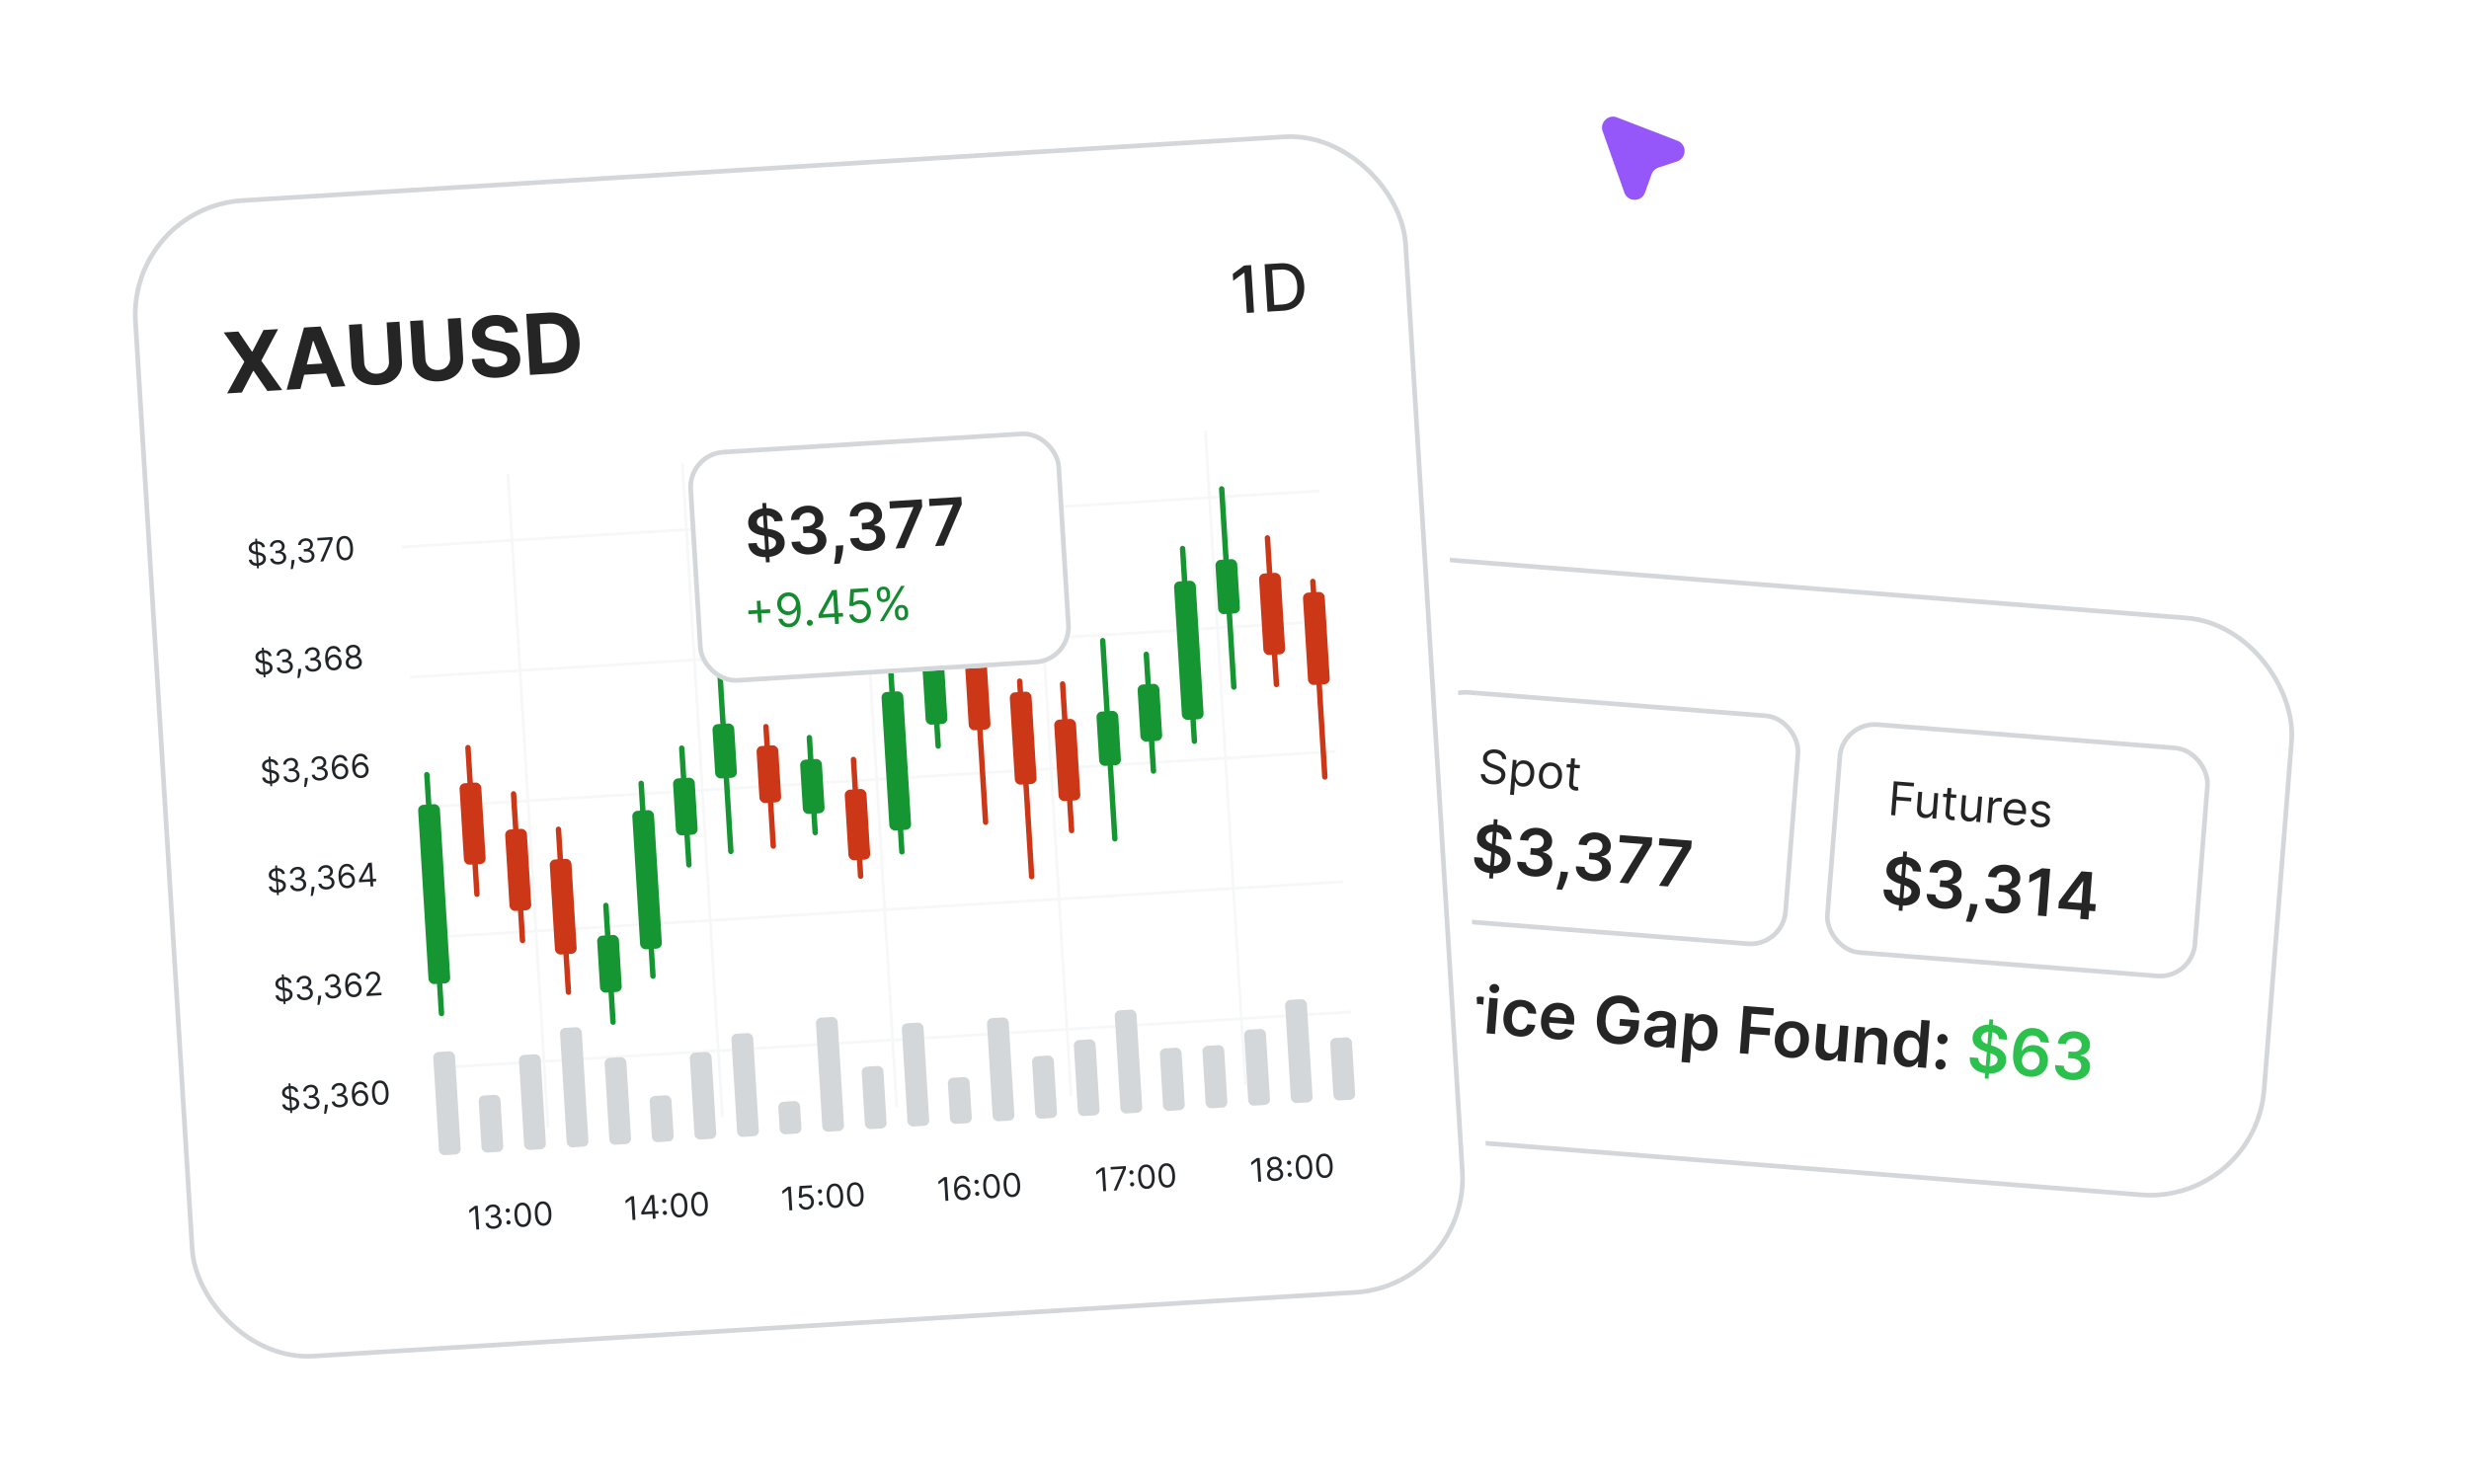 <svg xmlns="http://www.w3.org/2000/svg" width="529" height="318" fill="none"><g filter="url(#a)"><g clip-path="url(#b)"><rect width="284.125" height="137.112" x="216.188" y="85.496" fill="#fff" rx="30" transform="rotate(4.5 216.188 85.496)"/><rect width="272" height="124" x="221.743" y="93.024" fill="#fff" rx="24.5" transform="rotate(4.5 221.743 93.024)"/><rect width="272" height="124" x="221.743" y="93.024" stroke="#D3D7DA" rx="24.5" transform="rotate(4.5 221.743 93.024)"/><g filter="url(#c)"><rect width="80" height="50" x="306.604" y="117.257" fill="#fff" rx="8" transform="rotate(4.5 306.604 117.257)"/><rect width="79" height="49" x="307.063" y="117.795" stroke="#D3D7DA" rx="7.5" transform="rotate(4.5 307.063 117.795)"/><path fill="#252525" d="m319.062 158.238.998-12.688.813.064-.998 12.688-.813-.064Zm3.023-8.444a1.355 1.355 0 0 0-.505-1.057c-.321-.268-.755-.423-1.3-.466-.383-.031-.717.001-1 .095a1.472 1.472 0 0 0-.666.422 1.146 1.146 0 0 0-.277.661c-.016.212.017.399.101.562.087.163.21.305.37.428.16.119.34.223.539.311.199.089.401.167.605.233l.933.312c.376.12.735.269 1.077.449.344.18.648.397.911.65.266.254.469.551.608.891.14.34.192.73.157 1.169-.046.595-.24 1.107-.579 1.536-.34.425-.807.742-1.402.952-.591.206-1.293.277-2.106.213-.79-.062-1.466-.239-2.028-.529-.559-.29-.984-.682-1.274-1.177-.287-.495-.417-1.08-.39-1.756l1.809.142c-.002.356.084.658.258.908.173.25.408.444.707.584.301.14.643.225 1.027.256.4.031.754-.001 1.065-.096.313-.099.564-.248.753-.45.189-.204.297-.452.323-.742a.974.974 0 0 0-.182-.673 1.709 1.709 0 0 0-.605-.486 6.17 6.17 0 0 0-.926-.392l-1.132-.389c-.819-.28-1.454-.658-1.905-1.132-.448-.477-.644-1.08-.586-1.806.047-.599.25-1.109.609-1.533.362-.424.834-.738 1.416-.941.581-.207 1.227-.283 1.937-.227.721.057 1.342.232 1.864.526.526.291.926.67 1.202 1.137.276.464.397.982.362 1.554l-1.77-.139Zm6.501 8.057c-.714-.056-1.338-.228-1.874-.517-.533-.288-.942-.662-1.228-1.124a2.654 2.654 0 0 1-.392-1.551l1.864.146c-.005.276.067.523.216.74.149.215.357.389.622.523s.568.214.909.241c.363.029.69-.009.981-.112.291-.107.525-.268.701-.483.177-.216.275-.473.295-.77a1.368 1.368 0 0 0-.174-.832 1.59 1.59 0 0 0-.66-.605c-.294-.156-.655-.251-1.085-.285l-.897-.071.111-1.417.898.07a2.2 2.2 0 0 0 .941-.11c.277-.101.5-.257.67-.466.169-.213.264-.466.284-.761a1.359 1.359 0 0 0-.134-.763 1.315 1.315 0 0 0-.511-.544 1.821 1.821 0 0 0-.814-.244 2.186 2.186 0 0 0-.875.101 1.584 1.584 0 0 0-.678.43c-.178.193-.283.43-.315.714l-1.769-.14c.058-.567.26-1.053.608-1.458a3.18 3.18 0 0 1 1.348-.911c.548-.203 1.151-.278 1.809-.227.677.054 1.255.227 1.734.521.482.29.844.66 1.085 1.108.24.447.341.929.3 1.444-.042.572-.248 1.038-.619 1.398-.367.36-.83.578-1.388.654l-.006.079c.706.155 1.232.463 1.578.922.35.457.498 1.002.445 1.636a2.558 2.558 0 0 1-.606 1.488c-.355.421-.826.737-1.411.946-.582.211-1.236.287-1.963.23Zm7.395-.954-.107.54a8.085 8.085 0 0 1-.348 1.249c-.15.424-.303.813-.461 1.166-.157.353-.284.631-.38.833l-1.209-.095.253-.808c.11-.341.22-.724.33-1.151.11-.427.196-.863.257-1.306l.079-.553 1.586.125Zm5.172 1.943c-.714-.056-1.339-.228-1.875-.517-.532-.288-.941-.662-1.228-1.124a2.654 2.654 0 0 1-.391-1.551l1.863.146c-.005.276.067.523.216.74.15.215.357.389.623.523.265.134.568.214.908.241a2.35 2.35 0 0 0 .981-.112c.291-.107.525-.268.702-.483a1.33 1.33 0 0 0 .295-.77 1.382 1.382 0 0 0-.174-.832 1.6 1.6 0 0 0-.661-.605c-.293-.156-.655-.251-1.084-.285l-.897-.071.111-1.417.897.07c.354.028.667-.009.941-.11.278-.101.501-.257.67-.466.17-.213.265-.466.285-.761a1.35 1.35 0 0 0-.135-.763 1.313 1.313 0 0 0-.51-.544 1.825 1.825 0 0 0-.814-.244 2.189 2.189 0 0 0-.876.101 1.58 1.58 0 0 0-.677.43c-.178.193-.283.43-.315.714l-1.77-.14a2.583 2.583 0 0 1 .609-1.458c.351-.408.8-.711 1.348-.911.548-.203 1.151-.278 1.808-.227.678.054 1.256.227 1.735.521.482.29.844.66 1.084 1.108.241.447.341.929.301 1.444-.042.572-.248 1.038-.619 1.398-.368.36-.83.578-1.388.654l-.006.079c.706.155 1.232.463 1.578.922.35.457.498 1.002.445 1.636a2.558 2.558 0 0 1-.606 1.488c-.356.421-.826.737-1.411.946-.582.211-1.236.287-1.963.23Zm5.831.319 4.989-8.205.005-.069-5.01-.394.121-1.537 6.914.544-.124 1.571-4.987 8.24-1.908-.15Zm8.464.666 4.989-8.204.005-.07-5.01-.394.121-1.537 6.914.544-.124 1.572-4.987 8.24-1.908-.151Zm-33.599-27.174a1.115 1.115 0 0 0-.451-.876c-.287-.222-.649-.351-1.088-.385a2.124 2.124 0 0 0-.855.089 1.35 1.35 0 0 0-.593.385 1.023 1.023 0 0 0-.247.604.883.883 0 0 0 .099.51c.083.144.195.268.334.371.139.102.286.188.442.26.156.069.3.127.432.173l.721.256c.185.064.389.149.614.255.227.105.44.242.641.41.203.166.365.371.486.615.12.245.167.537.141.877a1.917 1.917 0 0 1-.392 1.038c-.228.3-.545.528-.951.684-.404.155-.885.211-1.442.168-.519-.041-.962-.16-1.329-.358a2.158 2.158 0 0 1-.837-.771 2.006 2.006 0 0 1-.282-1.073l.906.071c.002.276.076.51.223.702a1.5 1.5 0 0 0 .584.445c.244.104.51.168.797.191.336.026.641-.005.916-.092.275-.09.499-.227.67-.411.171-.186.267-.411.288-.675a.857.857 0 0 0-.155-.604 1.5 1.5 0 0 0-.502-.41 5.585 5.585 0 0 0-.692-.303l-.873-.326c-.553-.207-.983-.475-1.29-.803-.307-.328-.441-.736-.402-1.225a1.76 1.76 0 0 1 .413-1.036c.245-.287.561-.5.947-.638.389-.14.815-.192 1.277-.156.468.037.876.153 1.227.35.35.193.62.443.81.747.192.305.28.641.263 1.008l-.85-.067Zm1.691 7.656.588-7.477.807.064-.068.864.099.007c.069-.089.164-.203.284-.341a1.5 1.5 0 0 1 .505-.359c.217-.101.503-.138.857-.111.458.036.852.183 1.183.439.332.257.579.603.742 1.038.162.436.221.939.176 1.51-.045.576-.182 1.067-.411 1.474a2.325 2.325 0 0 1-.891.913 2.131 2.131 0 0 1-1.228.249c-.349-.027-.624-.107-.825-.239a1.56 1.56 0 0 1-.453-.438 5.351 5.351 0 0 1-.233-.396l-.071-.006-.226 2.875-.835-.066Zm1.195-4.693c-.032.41 0 .777.095 1.101.096.321.253.579.47.774.218.193.494.303.829.329.35.027.648-.042.896-.207.251-.168.448-.404.59-.709.146-.307.234-.654.264-1.041a2.873 2.873 0 0 0-.096-1.048 1.606 1.606 0 0 0-.469-.774c-.22-.2-.506-.314-.86-.342-.34-.027-.633.037-.878.191a1.564 1.564 0 0 0-.58.674 2.95 2.95 0 0 0-.261 1.052Zm7.24 3.419c-.491-.038-.912-.189-1.264-.452a2.39 2.39 0 0 1-.787-1.049c-.172-.436-.236-.935-.192-1.497.044-.566.186-1.052.425-1.459.241-.406.554-.711.941-.916.389-.204.829-.287 1.32-.249.491.039.911.19 1.261.452.352.263.614.614.786 1.052.174.439.239.942.195 1.508-.044.562-.187 1.045-.428 1.449a2.354 2.354 0 0 1-.941.912c-.386.205-.825.288-1.316.249Zm.059-.75c.373.029.687-.042.943-.215.256-.172.454-.409.594-.712.14-.302.225-.635.253-.998a2.916 2.916 0 0 0-.093-1.03 1.712 1.712 0 0 0-.475-.803c-.225-.213-.525-.334-.897-.363-.373-.029-.688.043-.944.218a1.709 1.709 0 0 0-.594.719 2.922 2.922 0 0 0-.254 1.002 2.91 2.91 0 0 0 .094 1.026c.091.321.25.586.475.797.226.21.525.329.898.359Zm6.482-4.32-.055.708-2.818-.222.055-.708 2.818.222Zm-1.894-1.46.836.065-.408 5.183c-.019.236.001.416.061.539a.525.525 0 0 0 .25.255c.108.047.224.075.346.084.092.008.168.009.228.004l.144-.017.111.764a1.8 1.8 0 0 1-1.313-.157 1.377 1.377 0 0 1-.523-.508c-.13-.219-.183-.487-.158-.803l.426-5.409Z"/></g><path fill="#252525" d="m304.083 200.315.799-10.15 3.807.3c.779.061 1.422.258 1.928.59.509.333.879.764 1.11 1.294.234.528.326 1.113.276 1.758-.052.65-.234 1.218-.548 1.702-.314.484-.75.85-1.309 1.099-.558.245-1.228.337-2.011.275l-2.523-.198.119-1.512 2.275.179c.456.036.836-.014 1.139-.15.303-.135.535-.336.696-.603.164-.266.26-.58.288-.94a2.055 2.055 0 0 0-.138-.968 1.453 1.453 0 0 0-.599-.691c-.279-.178-.648-.285-1.107-.321l-1.685-.133-.678 8.614-1.839-.145Zm8.903.701.599-7.613 1.74.137-.1 1.269.079.006c.174-.428.438-.748.794-.96a1.975 1.975 0 0 1 1.193-.27c.099.008.21.022.331.041.125.017.228.036.31.059l-.13 1.651a1.863 1.863 0 0 0-.357-.098 3.324 3.324 0 0 0-.468-.072 1.824 1.824 0 0 0-.899.144 1.564 1.564 0 0 0-.655.532 1.645 1.645 0 0 0-.291.84l-.352 4.475-1.794-.141Zm5.534.436.599-7.613 1.794.141-.599 7.613-1.794-.141Zm1.586-8.623a1.045 1.045 0 0 1-.711-.34.909.909 0 0 1-.253-.713.9.9 0 0 1 .361-.665c.22-.175.472-.252.756-.23.288.023.525.138.711.346a.9.9 0 0 1 .253.713.915.915 0 0 1-.361.665 1.04 1.04 0 0 1-.756.224Zm5.362 9.319c-.76-.06-1.4-.278-1.918-.655a3.352 3.352 0 0 1-1.146-1.481c-.244-.614-.336-1.307-.275-2.076.061-.774.263-1.444.607-2.012.344-.572.8-1.001 1.368-1.289.572-.291 1.229-.407 1.973-.348.617.048 1.155.205 1.613.471a2.81 2.81 0 0 1 1.07 1.046c.252.432.376.924.372 1.476l-1.714-.135a1.648 1.648 0 0 0-.424-.956c-.238-.268-.574-.419-1.007-.453a1.625 1.625 0 0 0-.989.221c-.293.173-.532.437-.716.792-.181.354-.291.788-.332 1.3-.041.519 0 .971.123 1.356.123.382.313.685.572.908.262.22.579.345.953.374.264.021.504-.01.72-.093a1.43 1.43 0 0 0 .565-.399c.157-.181.273-.406.348-.676l1.715.135c-.086.535-.282 1-.589 1.395a2.828 2.828 0 0 1-1.197.883c-.49.194-1.054.266-1.692.216Zm8.105.638c-.764-.06-1.41-.271-1.941-.632a3.228 3.228 0 0 1-1.166-1.458c-.252-.611-.346-1.315-.283-2.112.062-.783.264-1.458.608-2.026a3.391 3.391 0 0 1 1.368-1.289c.565-.291 1.211-.408 1.938-.351a3.87 3.87 0 0 1 1.31.332c.408.182.76.442 1.056.782.299.339.522.759.669 1.259.147.497.194 1.079.142 1.747l-.044.55-6.24-.491.096-1.21 4.52.356a1.946 1.946 0 0 0-.151-.934 1.63 1.63 0 0 0-.559-.688 1.729 1.729 0 0 0-.884-.304 1.759 1.759 0 0 0-.988.192 1.853 1.853 0 0 0-.704.643 2.003 2.003 0 0 0-.306.918l-.083 1.056c-.035.443.016.829.153 1.159.137.327.344.586.622.777a2.04 2.04 0 0 0 1.001.328c.261.021.5.003.718-.053a1.58 1.58 0 0 0 .576-.289c.167-.133.298-.304.394-.512l1.661.32a2.63 2.63 0 0 1-.696 1.112c-.32.304-.717.529-1.19.674-.474.143-1.006.19-1.597.144Zm15.799-5.858a2.615 2.615 0 0 0-.285-.746 2.208 2.208 0 0 0-.472-.59 2.088 2.088 0 0 0-.657-.396c-.252-.1-.53-.162-.834-.185a2.646 2.646 0 0 0-1.489.296c-.448.241-.815.618-1.101 1.13-.283.51-.455 1.145-.514 1.905-.061.766.009 1.425.208 1.976.2.551.503.982.911 1.294.408.308.896.484 1.464.529.516.04.969-.024 1.362-.192.395-.169.71-.426.943-.774.234-.35.37-.772.409-1.264l.411.097-2.755-.217.113-1.437 4.118.324-.096 1.219c-.068.869-.312 1.606-.732 2.212a3.798 3.798 0 0 1-1.642 1.346c-.675.29-1.431.401-2.271.335-.935-.073-1.739-.348-2.413-.823-.671-.478-1.174-1.121-1.509-1.929-.332-.811-.456-1.751-.372-2.822.065-.819.238-1.542.52-2.168a4.755 4.755 0 0 1 1.111-1.563c.455-.42.974-.725 1.558-.915a4.71 4.71 0 0 1 1.872-.212 4.846 4.846 0 0 1 1.551.372c.473.2.886.465 1.239.795.356.331.641.712.853 1.145.212.432.336.9.373 1.405l-1.874-.147Zm5.292 7.523a3.176 3.176 0 0 1-1.284-.361 2.133 2.133 0 0 1-.851-.844c-.194-.358-.272-.787-.233-1.286.034-.429.141-.778.322-1.046.181-.269.415-.476.702-.623.288-.147.607-.25.957-.309a7.622 7.622 0 0 1 1.091-.109c.45-.011.815-.024 1.095-.038.281-.018.487-.062.619-.131.135-.072.21-.195.223-.366l.002-.03c.03-.374-.058-.671-.263-.894-.206-.222-.516-.349-.933-.382-.439-.035-.795.034-1.068.205a1.43 1.43 0 0 0-.569.638l-1.656-.369a2.68 2.68 0 0 1 .745-1.109 2.86 2.86 0 0 1 1.171-.616 4.27 4.27 0 0 1 1.475-.123c.367.029.729.101 1.086.215.356.115.677.283.962.505.286.218.506.503.661.855.159.351.218.78.178 1.285l-.401 5.095-1.725-.135.083-1.046-.06-.005a2.192 2.192 0 0 1-.508.559 2.221 2.221 0 0 1-.773.383 2.984 2.984 0 0 1-1.048.082Zm.569-1.282c.36.028.678-.018.954-.139.275-.125.494-.301.655-.527a1.47 1.47 0 0 0 .279-.761l.071-.897a.853.853 0 0 1-.298.106 4.21 4.21 0 0 1-.454.069c-.168.017-.334.03-.497.041l-.426.026a3.124 3.124 0 0 0-.733.122 1.198 1.198 0 0 0-.528.307c-.134.136-.209.32-.228.551-.026.33.075.589.303.777.228.187.529.296.902.325Zm5.042 4.441.823-10.467 1.765.138-.099 1.259.104.009c.107-.178.253-.365.438-.559.185-.199.427-.361.726-.487.3-.129.672-.176 1.119-.141a2.906 2.906 0 0 1 1.555.576c.452.335.794.806 1.026 1.412.235.604.319 1.329.253 2.175-.066.836-.259 1.535-.579 2.098-.321.564-.729.98-1.226 1.25a2.883 2.883 0 0 1-1.642.335c-.436-.034-.792-.136-1.068-.304a2.212 2.212 0 0 1-.653-.58 3.383 3.383 0 0 1-.355-.621l-.074-.006-.319 4.054-1.794-.141Zm2.283-6.522c-.038.492-.003.928.107 1.309.113.382.293.687.541.916.252.226.567.354.947.384.397.031.737-.049 1.021-.239a1.96 1.96 0 0 0 .674-.83 3.66 3.66 0 0 0 .309-1.257 3.623 3.623 0 0 0-.105-1.275 1.889 1.889 0 0 0-.536-.91c-.252-.229-.577-.36-.977-.391-.383-.03-.717.045-1 .225-.284.181-.509.447-.676.8-.165.353-.266.775-.305 1.268Zm10.206 4.633.798-10.151 6.503.512-.121 1.541-4.664-.367-.217 2.756 4.218.332-.122 1.541-4.217-.332-.34 4.312-1.838-.144Zm10.848 1.003c-.743-.058-1.375-.273-1.894-.643a3.345 3.345 0 0 1-1.161-1.472c-.251-.612-.346-1.311-.284-2.097.062-.787.265-1.464.609-2.032a3.33 3.33 0 0 1 1.377-1.278c.571-.284 1.228-.397 1.972-.339.743.059 1.375.273 1.894.643.52.37.905.863 1.156 1.478.254.615.35 1.315.288 2.102-.062.786-.266 1.462-.613 2.026a3.316 3.316 0 0 1-1.372 1.274c-.571.284-1.228.397-1.972.338Zm.123-1.436c.403.031.749-.053 1.038-.253a2.01 2.01 0 0 0 .675-.854c.165-.366.266-.781.302-1.243a3.714 3.714 0 0 0-.103-1.28 2.006 2.006 0 0 0-.534-.955c-.253-.246-.581-.385-.984-.416-.413-.033-.766.052-1.058.256a2.044 2.044 0 0 0-.681.859 3.81 3.81 0 0 0-.297 1.248c-.037.462-.004.887.099 1.274.106.388.285.704.539.95.256.243.591.381 1.004.414Zm10.164-1.126.347-4.411 1.794.142-.599 7.612-1.74-.136.107-1.354-.08-.006a2.294 2.294 0 0 1-.929.979c-.412.241-.903.338-1.475.293-.499-.039-.931-.184-1.297-.436a2.314 2.314 0 0 1-.815-1.047c-.181-.446-.248-.973-.2-1.581l.382-4.847 1.794.141-.36 4.569c-.038.483.064.876.306 1.181.242.305.578.475 1.008.509.264.02.525-.024.783-.133.258-.11.476-.285.655-.527.182-.245.288-.561.319-.948Zm5.532-.831-.351 4.461-1.794-.141.599-7.613 1.715.135-.102 1.293.089.007c.209-.412.515-.729.918-.95.406-.22.894-.308 1.462-.264.525.042.974.19 1.346.445.376.256.654.605.835 1.049.185.443.252.968.2 1.576l-.381 4.847-1.794-.141.359-4.569c.04-.509-.06-.918-.302-1.226-.238-.308-.589-.48-1.052-.517a1.677 1.677 0 0 0-.854.143 1.451 1.451 0 0 0-.616.544c-.156.248-.248.554-.277.921Zm9.174 5.345a2.89 2.89 0 0 1-1.569-.587c-.448-.345-.787-.82-1.015-1.427-.228-.606-.309-1.327-.244-2.163.067-.846.262-1.549.585-2.108.327-.563.74-.975 1.239-1.234a2.922 2.922 0 0 1 1.627-.326c.446.035.807.14 1.082.314.276.172.49.37.642.594.152.222.267.429.345.621l.074.006.299-3.797 1.799.142-.799 10.15-1.764-.138.094-1.2-.109-.008a3.098 3.098 0 0 1-.448.558 2.198 2.198 0 0 1-.735.47c-.299.123-.666.167-1.103.133Zm.617-1.432c.38.029.712-.048.995-.231.284-.187.51-.461.678-.82.168-.359.272-.785.31-1.277.039-.492.003-.926-.107-1.3-.107-.374-.286-.672-.538-.895-.248-.222-.566-.349-.952-.379-.4-.032-.742.046-1.026.233a1.903 1.903 0 0 0-.673.815c-.164.356-.265.77-.302 1.243-.037.476-.003.906.103 1.29.11.381.29.689.541.925.254.233.578.365.971.396Zm6.457 1.964a1.071 1.071 0 0 1-.749-.378 1.033 1.033 0 0 1-.256-.798c.02-.298.146-.544.377-.739a1.07 1.07 0 0 1 .799-.256c.29.023.535.149.733.377a1.048 1.048 0 0 1 .07 1.327 1.144 1.144 0 0 1-.428.365 1.036 1.036 0 0 1-.546.102Zm.427-5.432a1.07 1.07 0 0 1-.748-.378 1.04 1.04 0 0 1-.256-.798c.02-.298.146-.544.377-.739.232-.198.498-.285.798-.261.291.023.536.15.733.382a1.039 1.039 0 0 1 .071 1.322 1.144 1.144 0 0 1-.428.365c-.17.087-.352.122-.547.107Z"/><path fill="#2CC04D" d="m425.243 211.128.999-12.688.813.064-.999 12.688-.813-.064Zm3.024-8.445a1.359 1.359 0 0 0-.505-1.057c-.322-.268-.755-.423-1.3-.466-.383-.03-.717.002-1 .096a1.466 1.466 0 0 0-.667.421 1.145 1.145 0 0 0-.276.661c-.017.212.017.399.1.562.087.163.211.306.371.428.16.119.339.223.539.312.199.088.4.166.605.232l.933.313a6.59 6.59 0 0 1 1.076.448c.345.18.649.397.912.651.266.253.468.55.608.89.139.34.192.73.157 1.17-.047.594-.24 1.106-.58 1.535-.339.425-.806.743-1.401.952-.591.206-1.293.277-2.106.213-.79-.062-1.466-.238-2.028-.529-.559-.29-.984-.682-1.274-1.177-.287-.495-.417-1.08-.39-1.756l1.809.142c-.002.356.084.658.257.908s.409.445.707.584c.302.14.644.226 1.027.256.4.031.755-.001 1.065-.096.314-.098.565-.248.754-.449.189-.205.296-.452.322-.743a.974.974 0 0 0-.181-.673 1.709 1.709 0 0 0-.605-.486 6.184 6.184 0 0 0-.927-.392l-1.131-.388c-.819-.281-1.454-.658-1.906-1.133-.448-.477-.643-1.079-.586-1.806.047-.598.251-1.109.61-1.533.362-.424.834-.737 1.415-.941.582-.207 1.228-.282 1.938-.227.72.057 1.342.232 1.864.526.525.291.926.67 1.202 1.137.276.464.396.982.361 1.554l-1.769-.139Zm6.575 8.063a4.299 4.299 0 0 1-1.402-.365 3.346 3.346 0 0 1-1.185-.916c-.34-.409-.595-.936-.763-1.581-.169-.648-.214-1.438-.138-2.37.069-.869.222-1.636.461-2.302.238-.666.549-1.22.933-1.662a3.534 3.534 0 0 1 1.339-.982 3.63 3.63 0 0 1 1.68-.242c.638.05 1.193.22 1.665.51.476.29.849.666 1.119 1.126.27.456.419.96.449 1.511l-1.809-.142a1.651 1.651 0 0 0-.496-.977c-.266-.257-.617-.402-1.053-.437-.704-.055-1.27.208-1.698.789-.425.582-.681 1.406-.768 2.473l.069.006c.185-.278.414-.511.689-.699.274-.188.577-.326.91-.412a3.08 3.08 0 0 1 1.049-.092 3.055 3.055 0 0 1 2.605 1.815c.239.518.331 1.097.277 1.738a3.507 3.507 0 0 1-.597 1.763c-.349.504-.81.887-1.382 1.148-.573.261-1.224.361-1.954.3Zm.107-1.488c.36.029.69-.034.987-.186a1.91 1.91 0 0 0 .73-.656c.189-.284.296-.612.322-.982a1.986 1.986 0 0 0-.16-1.005 1.823 1.823 0 0 0-.604-.751 1.812 1.812 0 0 0-.942-.333 1.856 1.856 0 0 0-1.398.473 2.012 2.012 0 0 0-.664 1.334c-.024.354.033.686.171.996.139.31.343.566.613.767.27.2.585.315.945.343Zm8.869 2.194c-.714-.056-1.338-.228-1.874-.516-.533-.288-.942-.663-1.228-1.124a2.65 2.65 0 0 1-.392-1.552l1.864.147a1.24 1.24 0 0 0 .216.74c.149.214.356.389.622.523.265.133.568.214.908.241.364.028.691-.009.982-.113.291-.106.524-.268.701-.483a1.32 1.32 0 0 0 .295-.77 1.378 1.378 0 0 0-.174-.831 1.599 1.599 0 0 0-.66-.606c-.294-.156-.656-.251-1.085-.285l-.897-.07.111-1.418.897.071c.354.028.668-.009.942-.111.277-.101.5-.256.67-.466.169-.212.264-.466.284-.76a1.362 1.362 0 0 0-.134-.764 1.315 1.315 0 0 0-.511-.544 1.82 1.82 0 0 0-.814-.243 2.193 2.193 0 0 0-.876.1 1.579 1.579 0 0 0-.677.431 1.22 1.22 0 0 0-.315.713l-1.77-.139a2.583 2.583 0 0 1 .609-1.458 3.17 3.17 0 0 1 1.348-.911c.548-.203 1.151-.279 1.808-.227.678.053 1.256.227 1.735.52.482.291.844.66 1.085 1.108.24.448.34.929.3 1.445-.042.572-.248 1.038-.619 1.397-.367.36-.83.578-1.388.654l-.006.079c.706.156 1.232.463 1.578.923.35.456.498 1.001.445 1.635a2.558 2.558 0 0 1-.606 1.489c-.356.421-.826.736-1.411.946-.582.21-1.236.287-1.963.229Z"/><g filter="url(#d)"><rect width="80" height="50" x="394.332" y="124.161" fill="#fff" rx="8" transform="rotate(4.5 394.332 124.161)"/><rect width="79" height="49" x="394.792" y="124.699" stroke="#D3D7DA" rx="7.5" transform="rotate(4.5 394.792 124.699)"/><path fill="#252525" d="m406.79 165.143.999-12.688.813.064-.999 12.688-.813-.064Zm3.024-8.445a1.359 1.359 0 0 0-.505-1.057c-.322-.268-.755-.423-1.3-.466-.383-.03-.717.002-1 .096a1.46 1.46 0 0 0-.667.421 1.145 1.145 0 0 0-.276.662c-.017.211.017.398.1.561.087.163.211.306.371.428.16.119.339.223.539.312.199.089.4.166.605.232l.933.313c.376.119.735.269 1.076.449.345.18.649.396.912.65.266.253.468.55.608.89.139.34.192.73.157 1.17-.047.594-.24 1.106-.58 1.535-.339.425-.806.743-1.401.952-.591.206-1.294.277-2.106.213-.79-.062-1.466-.238-2.028-.529-.559-.29-.984-.682-1.274-1.177-.287-.495-.417-1.08-.39-1.756l1.809.142c-.002.356.084.659.257.908.173.25.409.445.707.584.302.141.644.226 1.027.256.4.031.755-.001 1.065-.096.314-.098.565-.248.754-.449.189-.205.296-.452.322-.743a.971.971 0 0 0-.181-.672 1.7 1.7 0 0 0-.605-.487 6.184 6.184 0 0 0-.927-.392l-1.131-.388c-.819-.281-1.454-.658-1.906-1.133-.448-.477-.643-1.079-.586-1.806.047-.598.251-1.109.61-1.533.362-.424.834-.737 1.415-.941.582-.207 1.228-.282 1.938-.226.72.056 1.342.231 1.864.525.525.291.926.67 1.202 1.137.276.464.396.982.361 1.555l-1.769-.14Zm6.501 8.057c-.714-.056-1.339-.228-1.874-.516-.533-.288-.942-.663-1.229-1.124a2.659 2.659 0 0 1-.391-1.552l1.863.147a1.24 1.24 0 0 0 .216.74c.15.214.357.388.623.522a2.4 2.4 0 0 0 .908.241c.364.029.691-.008.982-.112a1.6 1.6 0 0 0 .701-.483c.176-.216.275-.472.295-.77a1.378 1.378 0 0 0-.174-.831 1.595 1.595 0 0 0-.661-.606c-.293-.156-.655-.251-1.084-.285l-.897-.07.111-1.418.897.071c.354.027.668-.009.941-.111a1.5 1.5 0 0 0 .671-.466c.169-.212.264-.466.284-.76a1.354 1.354 0 0 0-.135-.764 1.313 1.313 0 0 0-.51-.544 1.825 1.825 0 0 0-.814-.243 2.19 2.19 0 0 0-.876.1 1.573 1.573 0 0 0-.677.431 1.22 1.22 0 0 0-.315.713l-1.77-.139a2.577 2.577 0 0 1 .609-1.458c.351-.408.8-.712 1.348-.912.548-.203 1.151-.278 1.808-.226.678.053 1.256.226 1.735.52.482.291.844.66 1.084 1.108.241.448.341.929.301 1.445-.042.572-.248 1.037-.619 1.397-.367.36-.83.578-1.388.654l-.006.079c.706.156 1.232.463 1.578.922.35.457.498 1.002.445 1.636a2.558 2.558 0 0 1-.606 1.489c-.356.42-.826.736-1.411.946-.582.21-1.236.286-1.963.229Zm7.395-.954-.108.54a8.236 8.236 0 0 1-.347 1.25 16.2 16.2 0 0 1-.461 1.165 41.09 41.09 0 0 1-.38.833l-1.209-.095.253-.808c.11-.34.22-.724.33-1.151.11-.427.196-.862.257-1.306l.079-.553 1.586.125Zm5.171 1.943c-.713-.056-1.338-.228-1.874-.516-.532-.288-.942-.663-1.228-1.124a2.651 2.651 0 0 1-.391-1.552l1.863.147a1.24 1.24 0 0 0 .216.74c.149.214.357.389.622.522.266.134.569.215.909.241.363.029.69-.008.981-.112.291-.107.525-.268.701-.483a1.32 1.32 0 0 0 .295-.77 1.363 1.363 0 0 0-.174-.831 1.586 1.586 0 0 0-.66-.606c-.294-.156-.655-.251-1.085-.285l-.897-.07.112-1.418.897.071c.353.028.667-.009.941-.111.277-.101.501-.256.67-.466a1.32 1.32 0 0 0 .284-.76 1.354 1.354 0 0 0-.134-.764 1.309 1.309 0 0 0-.511-.544 1.816 1.816 0 0 0-.813-.243 2.189 2.189 0 0 0-.876.1 1.573 1.573 0 0 0-.677.431c-.178.192-.283.43-.316.713l-1.769-.139a2.583 2.583 0 0 1 .608-1.458 3.185 3.185 0 0 1 1.349-.912c.548-.203 1.15-.278 1.808-.226.677.053 1.255.226 1.734.52.483.291.844.66 1.085 1.108.241.448.341.929.3 1.445-.041.572-.248 1.037-.618 1.397-.368.36-.83.578-1.388.654l-.007.079c.706.156 1.232.463 1.579.922.349.457.498 1.002.444 1.636a2.545 2.545 0 0 1-.606 1.489c-.355.42-.826.736-1.411.946-.581.21-1.236.286-1.963.229Zm10.387-9.535-.799 10.15-1.839-.145.658-8.361-.059-.004-2.493 1.329.132-1.685 2.65-1.422 1.75.138Zm1.743 8.455.115-1.462 4.843-6.466 1.219.096-.164 2.082-.743-.059-3.261 4.366-.006.08 6.012.473-.119 1.512-7.896-.622Zm4.694 2.265.184-2.33.071-.652.564-7.167 1.735.136-.799 10.151-1.755-.138Zm-40.52-22.248.57-7.25 4.348.342-.062.779-3.469-.274-.193 2.45 3.144.248-.061.779-3.144-.248-.255 3.243-.878-.069Zm8.999-1.529.253-3.214.835.065-.428 5.438-.835-.066.072-.92-.056-.005c-.15.267-.366.486-.651.658-.284.17-.631.239-1.042.207a1.822 1.822 0 0 1-.889-.295 1.567 1.567 0 0 1-.569-.729c-.127-.316-.173-.705-.136-1.168l.272-3.455.835.066-.267 3.398c-.031.397.055.722.258.975.206.254.482.394.829.422.207.016.423-.021.646-.11a1.39 1.39 0 0 0 .584-.445c.166-.208.262-.482.289-.822Zm4.983-2.842-.055.708-2.818-.222.055-.708 2.818.222Zm-1.894-1.46.836.066-.408 5.183c-.019.236.001.415.061.539a.527.527 0 0 0 .25.254c.108.047.224.075.346.085.092.007.168.008.228.003l.144-.017.111.764a1.652 1.652 0 0 1-.243.045 1.737 1.737 0 0 1-.388.005 1.666 1.666 0 0 1-.682-.207 1.382 1.382 0 0 1-.523-.507c-.13-.22-.182-.487-.158-.804l.426-5.409Zm6.325 5.043.253-3.215.835.066-.428 5.438-.835-.066.072-.92-.056-.005a1.789 1.789 0 0 1-.65.658c-.285.17-.632.239-1.043.207a1.818 1.818 0 0 1-.888-.295 1.563 1.563 0 0 1-.57-.729c-.127-.316-.172-.705-.136-1.168l.272-3.455.836.066-.268 3.398c-.031.397.055.722.258.975.206.254.482.394.829.422.208.016.423-.021.646-.11.226-.089.42-.238.584-.446.166-.207.262-.481.289-.821Zm2.191 2.409.428-5.437.807.063-.065.822.057.004c.12-.261.317-.465.589-.613.273-.147.573-.207.898-.182a8.31 8.31 0 0 1 .438.049l-.067.85a2.074 2.074 0 0 0-.192-.048 1.88 1.88 0 0 0-.313-.049 1.488 1.488 0 0 0-.721.11 1.225 1.225 0 0 0-.753 1.056l-.271 3.441-.835-.066Zm5.814.572c-.524-.041-.966-.192-1.328-.454a2.34 2.34 0 0 1-.798-1.046c-.17-.436-.233-.932-.189-1.489.044-.557.184-1.04.421-1.449.238-.411.55-.721.935-.931.387-.212.826-.298 1.317-.259.283.022.559.091.828.207.268.116.508.289.718.52.21.228.368.52.476.878.107.357.14.79.1 1.297l-.027.354-4.192-.33.057-.722 3.342.263a1.79 1.79 0 0 0-.12-.836 1.383 1.383 0 0 0-.472-.61 1.45 1.45 0 0 0-.769-.271 1.505 1.505 0 0 0-.883.18 1.634 1.634 0 0 0-.606.593 1.866 1.866 0 0 0-.261.828l-.038.481c-.033.411.011.764.13 1.061.122.295.304.526.547.695.244.166.534.263.871.29.22.017.421.002.602-.046.185-.049.347-.132.487-.246.139-.118.252-.268.338-.451l.789.29a1.781 1.781 0 0 1-.485.688c-.217.19-.477.331-.781.423a2.77 2.77 0 0 1-1.009.092Zm7.716-3.753-.768.154a1.393 1.393 0 0 0-.18-.382 1.014 1.014 0 0 0-.345-.326 1.339 1.339 0 0 0-.589-.164c-.332-.026-.616.029-.85.165-.231.134-.356.317-.374.551a.594.594 0 0 0 .188.51c.141.132.369.251.684.357l.791.261c.477.157.825.366 1.045.627.219.26.314.58.284.96a1.386 1.386 0 0 1-.335.814 1.778 1.778 0 0 1-.789.522 2.72 2.72 0 0 1-1.128.125c-.555-.044-1.005-.2-1.349-.469-.345-.27-.547-.64-.607-1.11l.808-.136c.053.299.178.53.377.693.201.163.472.258.814.285.39.03.706-.028.947-.175.245-.15.376-.341.395-.575a.634.634 0 0 0-.161-.49c-.122-.14-.317-.253-.586-.338l-.89-.284c-.488-.157-.84-.369-1.054-.635-.212-.268-.303-.59-.273-.965.024-.307.131-.572.322-.794a1.77 1.77 0 0 1 .756-.5 2.5 2.5 0 0 1 1.042-.121c.538.042.951.194 1.24.454.29.26.485.589.585.986Z"/></g></g></g><g filter="url(#e)"><g clip-path="url(#f)"><rect width="284.125" height="259.819" x="21" y="18.346" fill="#fff" rx="30" transform="rotate(-3.5 21 18.346)"/><rect width="272.644" height="248.119" x="27.53" y="24.468" fill="#fff" rx="24.5" transform="rotate(-3.5 27.53 24.468)"/><rect width="272.644" height="248.119" x="27.53" y="24.468" stroke="#D3D7DA" rx="24.5" transform="rotate(-3.5 27.53 24.468)"/><path fill="#252525" d="m51.073 51.05 2.907 4.291.103-.006 2.375-4.615 3.12-.19-3.588 6.776 4.476 6.284-3.177.194-2.952-4.295-.103.006-2.406 4.623-3.165.194 3.69-6.783-4.413-6.288 3.133-.192Zm13.304 12.3-2.96.182 3.712-13.342 3.56-.218 5.303 12.79-2.96.182-3.89-9.88-.102.006-2.663 10.28Zm-.499-5.124 6.993-.428.132 2.157-6.993.428-.132-2.157Zm18.959-9.12 2.762-.169.52 8.486c.057.953-.12 1.8-.53 2.543-.408.742-1.005 1.338-1.793 1.787-.788.446-1.723.701-2.803.767-1.085.067-2.045-.073-2.882-.419-.837-.35-1.502-.869-1.997-1.556-.495-.687-.771-1.507-.83-2.46l-.518-8.485 2.762-.169.505 8.25c.03.497.166.933.406 1.307.245.373.574.659.988.855.413.197.886.279 1.417.246.536-.032.995-.171 1.377-.417.386-.245.676-.568.87-.969.197-.4.28-.85.25-1.347l-.504-8.25Zm13.106-.801 2.763-.17.519 8.486c.058.953-.119 1.8-.53 2.543-.407.742-1.005 1.338-1.793 1.788-.788.445-1.722.7-2.803.767-1.084.066-2.045-.074-2.882-.42-.836-.35-1.502-.868-1.997-1.555-.494-.687-.77-1.507-.829-2.46l-.519-8.486 2.763-.168.504 8.25c.03.497.166.932.407 1.306.245.374.574.659.987.856.413.196.886.278 1.418.246.536-.033.995-.172 1.377-.417.386-.246.676-.569.869-.97.197-.4.28-.849.25-1.347l-.504-8.25Zm12.354 3.016c-.083-.511-.326-.898-.731-1.159-.404-.261-.938-.372-1.602-.331-.451.027-.828.115-1.13.261-.303.142-.531.33-.683.56a1.249 1.249 0 0 0-.197.768c.006.235.068.436.185.604.121.167.281.31.48.425.199.112.427.207.684.285.256.074.529.134.818.18l1.191.21c.577.092 1.111.23 1.6.414.49.183.918.42 1.286.709s.66.638.878 1.048c.221.409.35.885.388 1.43.045.8-.117 1.505-.485 2.117-.364.607-.915 1.096-1.653 1.465-.733.365-1.631.58-2.695.645-1.054.065-1.983-.04-2.785-.316-.799-.276-1.436-.717-1.913-1.324-.473-.611-.749-1.387-.827-2.325l2.673-.164c.056.437.204.795.443 1.075.244.275.557.476.94.602.388.121.82.167 1.296.138.468-.028.87-.121 1.206-.279.34-.157.599-.363.776-.617.176-.254.255-.538.236-.853a1.091 1.091 0 0 0-.307-.724c-.183-.19-.444-.345-.784-.465a7.675 7.675 0 0 0-1.23-.309l-1.444-.27c-1.118-.2-2.014-.566-2.687-1.097-.672-.531-1.036-1.28-1.091-2.245-.053-.791.116-1.495.505-2.113.393-.617.954-1.115 1.682-1.492.729-.378 1.569-.596 2.522-.654.97-.06 1.826.055 2.57.342.747.288 1.341.715 1.781 1.281.441.567.691 1.239.751 2.016l-2.647.162Zm9.886 8.739-4.632.283-.8-13.066 4.671-.286c1.314-.08 2.461.112 3.442.577a5.305 5.305 0 0 1 2.325 2.106c.574.943.903 2.092.986 3.449.083 1.361-.103 2.547-.557 3.556a5.319 5.319 0 0 1-2.064 2.387c-.921.582-2.044.913-3.371.994Zm-2.015-2.253 1.755-.107c.817-.05 1.495-.237 2.034-.56.544-.328.937-.806 1.18-1.436.248-.634.341-1.438.282-2.412-.059-.966-.25-1.746-.572-2.341-.319-.596-.765-1.02-1.34-1.276-.575-.255-1.271-.358-2.087-.308l-1.761.108.509 8.332Zm151.895-21 .622 10.163-1.539.094-.527-8.625-.06.004-2.334 1.737-.09-1.47 2.435-1.812 1.493-.091Zm6.8 9.785-3.29.201-.622-10.163 3.395-.207c.995-.061 1.863.09 2.602.453a4.02 4.02 0 0 1 1.749 1.642c.43.73.678 1.623.742 2.679.065 1.058-.073 1.98-.414 2.764a4.084 4.084 0 0 1-1.559 1.86c-.703.45-1.571.708-2.603.77Zm-1.839-1.233 1.673-.102c.774-.047 1.408-.232 1.903-.554a2.751 2.751 0 0 0 1.073-1.346c.221-.575.307-1.264.258-2.068-.049-.797-.218-1.466-.507-2.006a2.699 2.699 0 0 0-1.204-1.197c-.517-.257-1.146-.363-1.887-.318l-1.766.108.457 7.483Z"/><path fill="#212529" d="m55.06 101.81-.389-6.349.407-.025.388 6.349-.407.025Zm1.097-4.528a.78.78 0 0 0-.398-.563c-.22-.126-.484-.18-.792-.16-.224.013-.42.061-.583.144a.945.945 0 0 0-.374.324.72.72 0 0 0-.112.443c.008.136.048.25.118.344a.86.86 0 0 0 .268.225c.106.056.217.102.332.136.114.033.22.059.316.078l.524.107c.134.027.284.066.45.117.168.051.329.125.484.222a1.161 1.161 0 0 1 .58.973 1.34 1.34 0 0 1-.17.757c-.129.23-.326.419-.593.567-.265.147-.592.232-.982.256a2.322 2.322 0 0 1-.956-.118 1.504 1.504 0 0 1-.655-.453 1.403 1.403 0 0 1-.3-.716l.635-.039a.796.796 0 0 0 .222.465c.122.117.271.201.449.251.179.049.369.067.57.055a1.69 1.69 0 0 0 .626-.153c.182-.089.323-.206.424-.35.1-.145.146-.31.134-.496a.597.597 0 0 0-.166-.403c-.101-.1-.23-.178-.388-.235a3.924 3.924 0 0 0-.51-.143l-.635-.14c-.404-.09-.728-.234-.972-.431-.245-.198-.378-.468-.399-.81a1.235 1.235 0 0 1 .186-.758c.142-.223.34-.4.594-.534.256-.135.546-.213.87-.233.327-.02.622.021.884.123.261.1.473.246.634.44.163.192.256.416.28.672l-.595.036Zm3.54 3.677a2.16 2.16 0 0 1-.886-.115 1.503 1.503 0 0 1-.636-.432 1.26 1.26 0 0 1-.286-.687l.625-.038a.74.74 0 0 0 .194.414.983.983 0 0 0 .407.249c.164.054.343.076.539.064.218-.013.409-.063.573-.15.164-.086.29-.2.377-.341a.797.797 0 0 0 .115-.48.885.885 0 0 0-.169-.486.92.92 0 0 0-.427-.312 1.583 1.583 0 0 0-.662-.081l-.407.024-.033-.545.406-.025a1.22 1.22 0 0 0 .525-.142.827.827 0 0 0 .444-.804.86.86 0 0 0-.142-.441.782.782 0 0 0-.341-.278 1.045 1.045 0 0 0-.493-.077c-.175.01-.338.053-.49.127a.924.924 0 0 0-.36.298.718.718 0 0 0-.132.442l-.595.036c-.007-.267.06-.505.197-.714.139-.211.326-.38.562-.508.238-.127.503-.2.796-.217.314-.02.587.027.82.141a1.317 1.317 0 0 1 .771 1.125c.017.286-.043.535-.181.746-.137.21-.33.363-.582.456l.002.04c.324.033.583.154.777.363.193.207.3.472.32.794a1.3 1.3 0 0 1-.18.758 1.538 1.538 0 0 1-.58.554c-.25.141-.54.222-.868.242Zm3.41-.975-.023.27c-.017.19-.048.394-.092.613a14.825 14.825 0 0 1-.263 1.081l-.446.028.058-.425a15.936 15.936 0 0 0 .118-1.249l.013-.28.635-.038Zm2.646.604a2.16 2.16 0 0 1-.885-.115 1.502 1.502 0 0 1-.637-.431 1.264 1.264 0 0 1-.286-.687l.625-.038a.74.74 0 0 0 .195.413.976.976 0 0 0 .406.25c.164.054.344.075.54.063.217-.013.408-.063.572-.15.164-.085.29-.2.378-.34a.797.797 0 0 0 .115-.48.887.887 0 0 0-.17-.486.922.922 0 0 0-.427-.312 1.584 1.584 0 0 0-.662-.082l-.406.025-.034-.546.407-.025c.202-.012.376-.059.524-.141a.826.826 0 0 0 .444-.804.86.86 0 0 0-.142-.442.781.781 0 0 0-.34-.278 1.045 1.045 0 0 0-.493-.077 1.287 1.287 0 0 0-.49.127.926.926 0 0 0-.36.299.718.718 0 0 0-.133.441l-.595.036c-.006-.266.06-.504.198-.714.138-.21.325-.38.561-.507.238-.127.503-.2.796-.218.314-.02.588.028.82.142.233.112.416.267.55.466.132.2.206.42.221.659.018.286-.043.534-.18.745a1.152 1.152 0 0 1-.583.457l.003.04c.324.033.582.154.776.363.194.207.3.472.32.794a1.29 1.29 0 0 1-.18.758 1.534 1.534 0 0 1-.579.553 1.98 1.98 0 0 1-.869.242Zm2.885-.246 1.997-4.633-.002-.04-2.62.16-.032-.545 3.254-.199.035.576-1.987 4.642-.645.039Zm5.383-.259a1.518 1.518 0 0 1-.973-.247c-.276-.189-.495-.473-.657-.853-.163-.382-.261-.85-.295-1.401-.034-.55.007-1.022.122-1.42.117-.398.3-.708.55-.93.253-.222.564-.345.934-.367.37-.023.694.06.97.252.276.188.496.474.659.855.164.38.263.845.297 1.394.034.552-.007 1.027-.122 1.426-.115.397-.298.706-.548.927-.25.22-.563.341-.936.364Zm-.033-.546c.37-.023.647-.219.83-.588.184-.37.255-.886.215-1.547a3.91 3.91 0 0 0-.21-1.115c-.112-.303-.26-.53-.446-.682a.888.888 0 0 0-.642-.205c-.367.023-.643.221-.827.596-.185.373-.257.89-.217 1.55.027.44.096.81.208 1.112.111.302.258.528.442.677.185.15.4.217.647.202Zm-17.501 25.619-.388-6.349.407-.025.388 6.349-.407.025Zm1.098-4.528a.779.779 0 0 0-.398-.563c-.22-.126-.484-.18-.792-.161a1.48 1.48 0 0 0-.583.145.945.945 0 0 0-.374.324.722.722 0 0 0-.112.443c.008.135.047.25.118.344a.868.868 0 0 0 .268.225c.106.056.217.102.331.136.115.033.22.059.316.078l.525.107c.134.027.284.066.45.117.167.051.329.125.484.222.157.095.29.221.397.379.107.158.168.356.183.594a1.34 1.34 0 0 1-.17.757c-.129.23-.327.419-.593.567-.265.147-.592.232-.983.256a2.322 2.322 0 0 1-.955-.118 1.505 1.505 0 0 1-.655-.453 1.403 1.403 0 0 1-.3-.716l.634-.039a.798.798 0 0 0 .223.465c.122.117.271.2.449.251.178.049.369.067.57.055a1.69 1.69 0 0 0 .626-.153c.182-.089.323-.206.424-.35a.764.764 0 0 0 .134-.496.598.598 0 0 0-.166-.403c-.101-.1-.23-.178-.388-.235a3.924 3.924 0 0 0-.51-.143l-.635-.14c-.404-.09-.728-.234-.973-.431-.244-.198-.377-.468-.398-.81a1.235 1.235 0 0 1 .185-.758 1.53 1.53 0 0 1 .595-.534 2.12 2.12 0 0 1 .87-.233c.327-.02.622.021.883.123.262.1.474.246.635.439.163.193.256.417.28.673l-.595.036Zm3.54 3.677a2.177 2.177 0 0 1-.886-.115 1.503 1.503 0 0 1-.636-.432 1.259 1.259 0 0 1-.286-.687l.625-.038a.74.74 0 0 0 .194.414.983.983 0 0 0 .406.249c.165.054.344.076.54.064a1.4 1.4 0 0 0 .573-.15c.164-.086.29-.2.377-.342a.795.795 0 0 0 .115-.48.89.89 0 0 0-.169-.485.921.921 0 0 0-.427-.312 1.581 1.581 0 0 0-.662-.081l-.407.024-.033-.545.406-.025c.202-.012.377-.06.524-.142a.828.828 0 0 0 .444-.804.858.858 0 0 0-.142-.441.775.775 0 0 0-.34-.278 1.035 1.035 0 0 0-.493-.077 1.27 1.27 0 0 0-.49.127.92.92 0 0 0-.36.298.717.717 0 0 0-.132.441l-.596.037a1.21 1.21 0 0 1 .198-.714c.138-.211.325-.38.562-.508.237-.127.503-.2.795-.218.315-.019.588.028.82.142.233.112.416.267.55.467.133.199.207.419.221.658a1.19 1.19 0 0 1-.18.746c-.137.211-.33.363-.582.456l.002.04c.324.033.583.154.776.363.194.207.3.472.32.794.017.277-.043.529-.18.758a1.527 1.527 0 0 1-.578.553 1.98 1.98 0 0 1-.87.243Zm3.41-.975-.024.27a5.25 5.25 0 0 1-.092.613 12.05 12.05 0 0 1-.262 1.081l-.446.028.058-.425a15.936 15.936 0 0 0 .118-1.249l.013-.28.635-.038Zm2.646.604a2.16 2.16 0 0 1-.886-.115 1.502 1.502 0 0 1-.636-.431 1.265 1.265 0 0 1-.286-.687l.625-.039a.74.74 0 0 0 .195.414.962.962 0 0 0 .406.249c.164.055.344.076.539.064.218-.013.41-.063.573-.149a.96.96 0 0 0 .378-.342.795.795 0 0 0 .115-.48.886.886 0 0 0-.17-.485.92.92 0 0 0-.427-.312 1.565 1.565 0 0 0-.662-.082l-.407.025-.033-.546.407-.025a1.22 1.22 0 0 0 .524-.141.824.824 0 0 0 .444-.804.862.862 0 0 0-.142-.442.783.783 0 0 0-.34-.278 1.06 1.06 0 0 0-.493-.077 1.289 1.289 0 0 0-.49.127.931.931 0 0 0-.36.299.717.717 0 0 0-.133.441l-.595.036c-.006-.266.06-.504.198-.714.138-.211.325-.38.561-.507.238-.127.503-.2.796-.218.314-.019.587.028.82.142a1.317 1.317 0 0 1 .771 1.125 1.19 1.19 0 0 1-.181.745 1.15 1.15 0 0 1-.582.457l.002.039c.324.034.583.155.777.364.194.207.3.472.32.794a1.29 1.29 0 0 1-.18.758 1.535 1.535 0 0 1-.579.553c-.25.141-.54.222-.869.242Zm4.417-.27a1.873 1.873 0 0 1-.632-.081 1.492 1.492 0 0 1-.594-.349c-.183-.171-.336-.409-.46-.711-.122-.305-.198-.692-.227-1.161-.028-.45-.01-.851.053-1.204.063-.354.168-.655.314-.903.145-.249.328-.443.547-.581.22-.138.474-.215.76-.233.284-.017.54.024.769.125.23.099.421.245.574.438.153.193.258.42.316.68l-.605.037a1.124 1.124 0 0 0-.362-.548c-.172-.14-.391-.203-.66-.186-.393.024-.692.214-.898.57-.204.356-.288.843-.251 1.462l.04-.003a1.496 1.496 0 0 1 1.208-.751c.291-.017.562.039.812.17.25.129.456.316.617.562.16.244.251.53.271.857.02.314-.033.606-.158.876-.124.268-.31.487-.554.656a1.661 1.661 0 0 1-.88.278Zm-.033-.545c.208-.013.392-.077.55-.191.162-.114.284-.262.37-.443.086-.181.123-.38.11-.594a1.176 1.176 0 0 0-.176-.565 1.074 1.074 0 0 0-.41-.39 1.013 1.013 0 0 0-.565-.12c-.157.009-.302.05-.433.121a1.126 1.126 0 0 0-.342.275 1.21 1.21 0 0 0-.215.384 1.18 1.18 0 0 0 .534 1.396c.173.097.365.14.577.127Zm4.332.282a2.128 2.128 0 0 1-.914-.126 1.473 1.473 0 0 1-.638-.466 1.266 1.266 0 0 1-.26-.721 1.353 1.353 0 0 1 .413-1.083c.143-.133.306-.222.49-.266l-.002-.03a.984.984 0 0 1-.606-.374 1.242 1.242 0 0 1-.257-.709 1.23 1.23 0 0 1 .153-.704 1.38 1.38 0 0 1 .517-.514c.225-.132.487-.207.785-.225.294-.018.56.025.8.128.238.103.43.252.574.448.147.195.229.421.246.679.015.27-.044.515-.177.735a.984.984 0 0 1-.547.445l.001.03c.186.021.356.09.51.205a1.383 1.383 0 0 1 .55 1.024 1.27 1.27 0 0 1-.177.748 1.48 1.48 0 0 1-.577.54c-.25.137-.545.216-.884.236Zm-.033-.545c.23-.014.426-.064.588-.148a.892.892 0 0 0 .368-.339.851.851 0 0 0 .11-.485.916.916 0 0 0-.18-.499 1.013 1.013 0 0 0-.421-.323 1.26 1.26 0 0 0-.58-.091 1.287 1.287 0 0 0-.573.162.998.998 0 0 0-.378.371.898.898 0 0 0-.11.517.828.828 0 0 0 .16.469c.1.13.235.227.409.291.173.064.375.089.607.075Zm-.148-2.411a1.03 1.03 0 0 0 .477-.139.83.83 0 0 0 .316-.325.872.872 0 0 0 .096-.467.844.844 0 0 0-.149-.441.792.792 0 0 0-.348-.278 1.075 1.075 0 0 0-.497-.076 1.09 1.09 0 0 0-.492.137.769.769 0 0 0-.312.318.83.83 0 0 0-.087.456.86.86 0 0 0 .145.451.83.83 0 0 0 .353.285c.147.064.313.09.498.079Zm-17.801 28.057-.388-6.349.407-.025.388 6.349-.407.025Zm1.098-4.528a.779.779 0 0 0-.398-.563c-.22-.126-.484-.18-.792-.161a1.49 1.49 0 0 0-.584.145.946.946 0 0 0-.373.324.722.722 0 0 0-.112.443c.008.135.047.25.118.344a.882.882 0 0 0 .267.225c.107.056.217.102.332.136.115.033.22.059.316.078l.525.107c.134.027.284.066.45.117.167.051.329.125.484.222.157.095.29.221.397.379.107.158.168.356.183.594a1.34 1.34 0 0 1-.17.757 1.47 1.47 0 0 1-.593.566c-.265.148-.592.233-.983.257a2.339 2.339 0 0 1-.955-.118 1.505 1.505 0 0 1-.655-.453 1.403 1.403 0 0 1-.3-.716l.634-.039a.798.798 0 0 0 .223.465c.122.117.271.2.448.251.18.049.37.067.571.055a1.69 1.69 0 0 0 .626-.153c.182-.089.323-.206.424-.35a.764.764 0 0 0 .134-.496.598.598 0 0 0-.166-.403c-.101-.1-.23-.178-.388-.235a3.93 3.93 0 0 0-.51-.143l-.635-.14c-.404-.09-.728-.234-.973-.431-.244-.198-.377-.468-.398-.81a1.235 1.235 0 0 1 .185-.758 1.53 1.53 0 0 1 .595-.534c.256-.136.546-.213.87-.233.327-.02.621.021.883.123.262.1.474.246.635.439.162.193.256.417.28.672l-.595.037Zm3.54 3.677a2.176 2.176 0 0 1-.886-.115 1.503 1.503 0 0 1-.636-.432 1.264 1.264 0 0 1-.286-.687l.625-.038a.74.74 0 0 0 .194.414.982.982 0 0 0 .406.249c.165.054.344.076.54.064a1.4 1.4 0 0 0 .573-.15c.164-.086.29-.2.377-.342a.795.795 0 0 0 .115-.48.89.89 0 0 0-.169-.485.921.921 0 0 0-.427-.312 1.597 1.597 0 0 0-.663-.082l-.406.025-.034-.545.407-.025a1.23 1.23 0 0 0 .524-.142.828.828 0 0 0 .444-.804.86.86 0 0 0-.142-.442.78.78 0 0 0-.34-.277 1.035 1.035 0 0 0-.493-.077 1.27 1.27 0 0 0-.49.127.92.92 0 0 0-.36.298.718.718 0 0 0-.132.441l-.596.037a1.21 1.21 0 0 1 .198-.714c.138-.211.325-.38.562-.508.237-.127.503-.2.795-.218.315-.019.588.028.82.142.233.112.416.267.55.467.133.199.207.419.221.658a1.19 1.19 0 0 1-.18.746 1.145 1.145 0 0 1-.583.456l.003.04c.324.033.583.154.776.363.194.207.3.472.32.794.017.277-.043.529-.18.758a1.527 1.527 0 0 1-.578.553 1.98 1.98 0 0 1-.87.243Zm3.41-.976-.024.271a5.25 5.25 0 0 1-.092.613c-.043.218-.089.424-.139.618-.05.194-.09.348-.123.463l-.447.028.06-.425a15.936 15.936 0 0 0 .117-1.249l.013-.28.635-.039Zm2.646.605a2.16 2.16 0 0 1-.886-.115 1.502 1.502 0 0 1-.636-.431 1.266 1.266 0 0 1-.286-.687l.625-.039a.74.74 0 0 0 .195.414.963.963 0 0 0 .406.249c.164.055.344.076.539.064.218-.013.41-.063.573-.149a.963.963 0 0 0 .378-.342.795.795 0 0 0 .115-.48.884.884 0 0 0-.17-.485.921.921 0 0 0-.427-.312 1.565 1.565 0 0 0-.662-.082l-.407.025-.033-.546.407-.025a1.22 1.22 0 0 0 .524-.141.822.822 0 0 0 .444-.804.862.862 0 0 0-.142-.442.782.782 0 0 0-.34-.278 1.047 1.047 0 0 0-.493-.077 1.289 1.289 0 0 0-.49.127.931.931 0 0 0-.36.299.717.717 0 0 0-.133.441l-.595.036c-.006-.266.06-.505.198-.714.138-.211.325-.38.561-.507.238-.128.503-.2.796-.218.314-.019.587.028.82.141a1.317 1.317 0 0 1 .771 1.126 1.19 1.19 0 0 1-.181.745 1.15 1.15 0 0 1-.582.457l.002.039c.324.034.583.155.777.364.193.207.3.472.32.794a1.29 1.29 0 0 1-.18.758 1.535 1.535 0 0 1-.579.553c-.25.141-.54.222-.869.242Zm4.417-.27a1.87 1.87 0 0 1-.632-.081 1.491 1.491 0 0 1-.594-.349 1.988 1.988 0 0 1-.46-.711c-.122-.305-.198-.692-.227-1.162-.028-.449-.01-.85.053-1.203.063-.354.168-.655.314-.903.145-.249.328-.443.546-.581.221-.138.474-.215.76-.233.285-.017.541.024.77.125.23.099.421.245.574.438.153.193.258.42.316.68l-.605.037a1.125 1.125 0 0 0-.363-.548c-.17-.141-.39-.203-.658-.186-.394.024-.693.214-.899.57-.204.356-.288.843-.252 1.462l.04-.003a1.494 1.494 0 0 1 1.209-.751c.29-.018.562.039.812.17.25.129.456.316.617.562.16.244.251.53.271.857.02.314-.033.606-.158.876-.124.268-.31.487-.555.656a1.661 1.661 0 0 1-.879.278Zm-.033-.545c.208-.013.392-.077.55-.191.161-.114.284-.262.37-.443.086-.181.123-.38.11-.595a1.175 1.175 0 0 0-.176-.564 1.074 1.074 0 0 0-.41-.39 1.013 1.013 0 0 0-.565-.12c-.157.009-.302.05-.433.121a1.126 1.126 0 0 0-.342.275 1.21 1.21 0 0 0-.215.384 1.179 1.179 0 0 0 .533 1.396c.174.097.366.139.578.127Zm4.391.279a1.924 1.924 0 0 1-.632-.081 1.506 1.506 0 0 1-.594-.35c-.183-.171-.336-.408-.459-.711-.123-.304-.2-.691-.228-1.161a5.13 5.13 0 0 1 .053-1.203c.064-.354.168-.655.314-.903.145-.25.328-.443.547-.581.22-.138.474-.216.76-.233.284-.018.54.024.769.124.23.099.422.245.575.438.152.193.257.42.315.68l-.605.037a1.13 1.13 0 0 0-.362-.548c-.172-.14-.391-.202-.659-.186-.394.024-.693.214-.899.57-.204.356-.287.844-.251 1.462l.04-.002a1.5 1.5 0 0 1 .72-.639c.152-.064.315-.102.488-.112.291-.018.562.038.812.169.25.129.456.317.617.562.161.244.252.53.272.858.019.314-.034.606-.159.876-.124.268-.31.486-.554.656-.244.167-.537.26-.88.278Zm-.033-.546a1.03 1.03 0 0 0 .551-.191c.16-.114.284-.262.369-.443.087-.181.123-.379.11-.594a1.172 1.172 0 0 0-.176-.564 1.085 1.085 0 0 0-.41-.391 1.013 1.013 0 0 0-.565-.12c-.157.01-.301.05-.433.121a1.141 1.141 0 0 0-.557.659 1.175 1.175 0 0 0 .534 1.397c.173.097.365.139.577.126Zm-18.008 25.65-.388-6.349.407-.025.388 6.349-.407.025Zm1.097-4.528a.78.78 0 0 0-.398-.564c-.22-.126-.483-.179-.791-.16-.225.013-.42.062-.584.145a.944.944 0 0 0-.373.324.72.72 0 0 0-.112.443c.008.135.047.25.118.343a.855.855 0 0 0 .267.225c.107.057.217.102.332.137.115.033.22.059.316.078l.525.107c.134.027.284.066.45.117.167.051.329.125.484.222.157.095.289.221.397.379.107.157.168.355.183.593.017.275-.04.527-.17.758a1.47 1.47 0 0 1-.593.566c-.265.147-.593.233-.983.257a2.339 2.339 0 0 1-.956-.118 1.52 1.52 0 0 1-.654-.453 1.406 1.406 0 0 1-.3-.716l.634-.039a.792.792 0 0 0 .223.464c.121.117.27.201.448.252.18.048.37.067.571.054a1.67 1.67 0 0 0 .626-.152c.182-.09.323-.206.424-.35a.766.766 0 0 0 .134-.496.596.596 0 0 0-.167-.403c-.1-.1-.23-.179-.388-.235a3.772 3.772 0 0 0-.509-.143l-.636-.141c-.403-.09-.727-.233-.972-.431-.244-.197-.377-.467-.398-.809a1.232 1.232 0 0 1 .185-.758 1.54 1.54 0 0 1 .595-.535c.255-.135.545-.212.87-.232.327-.02.621.021.883.123.262.1.473.246.634.439.163.192.257.416.28.672l-.595.037Zm3.54 3.676a2.16 2.16 0 0 1-.885-.115 1.493 1.493 0 0 1-.637-.431 1.265 1.265 0 0 1-.286-.687l.625-.038a.74.74 0 0 0 .195.413.963.963 0 0 0 .406.249c.164.055.344.076.54.064a1.4 1.4 0 0 0 .573-.149.95.95 0 0 0 .377-.342.795.795 0 0 0 .115-.48.887.887 0 0 0-.169-.485.921.921 0 0 0-.427-.312 1.58 1.58 0 0 0-.663-.082l-.406.025-.034-.546.407-.024a1.23 1.23 0 0 0 .524-.142.823.823 0 0 0 .444-.804.79.79 0 0 0-.482-.72 1.06 1.06 0 0 0-.493-.077 1.289 1.289 0 0 0-.49.127.931.931 0 0 0-.36.299.717.717 0 0 0-.133.441l-.595.036c-.006-.266.06-.504.198-.714.138-.211.325-.38.562-.507.237-.127.502-.2.795-.218.314-.019.588.028.82.142.233.111.416.267.55.466.133.2.207.419.221.659a1.19 1.19 0 0 1-.18.745 1.15 1.15 0 0 1-.583.457l.003.039c.324.034.583.155.776.364.194.207.3.472.32.794a1.29 1.29 0 0 1-.18.758 1.535 1.535 0 0 1-.579.553 1.98 1.98 0 0 1-.869.242Zm3.41-.975-.023.27a5.383 5.383 0 0 1-.092.613c-.043.219-.09.425-.139.619-.05.194-.09.348-.123.463l-.447.027.059-.424a15.973 15.973 0 0 0 .118-1.249l.013-.28.635-.039Zm2.647.605a2.16 2.16 0 0 1-.886-.115 1.503 1.503 0 0 1-.636-.432 1.258 1.258 0 0 1-.286-.687l.625-.038a.74.74 0 0 0 .195.414.983.983 0 0 0 .405.249c.165.055.345.076.54.064.218-.013.41-.063.573-.15.164-.086.29-.2.378-.341a.799.799 0 0 0 .115-.48.883.883 0 0 0-.17-.485.916.916 0 0 0-.427-.313 1.581 1.581 0 0 0-.662-.081l-.407.025-.033-.546.406-.025a1.22 1.22 0 0 0 .525-.141.827.827 0 0 0 .444-.804.859.859 0 0 0-.142-.442.776.776 0 0 0-.34-.278 1.047 1.047 0 0 0-.494-.077 1.289 1.289 0 0 0-.49.127.928.928 0 0 0-.36.298.719.719 0 0 0-.132.442l-.595.036a1.21 1.21 0 0 1 .197-.714c.139-.211.326-.38.562-.507.238-.128.503-.2.796-.218.314-.02.587.028.82.141.232.112.415.268.549.467.133.199.207.419.222.659a1.19 1.19 0 0 1-.181.745c-.137.211-.33.363-.582.456l.002.04c.324.033.583.154.777.363.193.207.3.472.32.795.016.276-.044.528-.18.758a1.543 1.543 0 0 1-.58.553c-.25.141-.539.222-.868.242Zm4.417-.27a1.925 1.925 0 0 1-.632-.081 1.503 1.503 0 0 1-.594-.349 1.984 1.984 0 0 1-.46-.712c-.123-.304-.198-.691-.227-1.161-.028-.45-.01-.851.053-1.203.063-.354.168-.655.313-.903.146-.249.328-.443.547-.581.22-.138.474-.216.76-.233.285-.018.541.024.77.125.23.098.421.244.574.437.153.194.258.42.316.681l-.606.037a1.121 1.121 0 0 0-.362-.548c-.17-.141-.39-.203-.658-.187-.394.025-.693.215-.899.571-.204.356-.288.843-.252 1.461l.04-.002a1.501 1.501 0 0 1 .72-.639c.152-.064.315-.101.489-.112.29-.018.561.039.812.169.25.129.456.317.617.563.16.244.251.529.271.857.02.314-.033.606-.158.876-.125.268-.31.487-.555.656a1.67 1.67 0 0 1-.879.278Zm-.033-.546c.208-.012.392-.076.55-.19a1.12 1.12 0 0 0 .37-.444c.086-.181.123-.379.11-.594a1.172 1.172 0 0 0-.176-.564 1.084 1.084 0 0 0-.41-.391 1.03 1.03 0 0 0-.565-.12c-.157.01-.302.05-.433.122a1.136 1.136 0 0 0-.558.658 1.178 1.178 0 0 0 .534 1.397c.174.097.366.139.578.126Zm2.518-.721-.031-.506 2.016-3.669.367-.022.048.784-.248.015-1.523 2.772.002.039 3.006-.183.033.545-3.67.225Zm2.454.895-.073-1.195-.014-.236-.223-3.648.585-.036.31 5.079-.585.036Zm-18.622 25.21-.388-6.349.406-.025.389 6.349-.407.025Zm1.097-4.528a.78.78 0 0 0-.398-.564c-.22-.126-.484-.179-.791-.16-.225.013-.42.062-.584.145a.944.944 0 0 0-.373.324.72.72 0 0 0-.113.442.618.618 0 0 0 .119.344.855.855 0 0 0 .267.225c.107.057.217.102.332.137.115.033.22.059.316.078l.524.107c.135.027.285.066.45.117.168.051.33.125.485.222a1.155 1.155 0 0 1 .58.972c.016.275-.04.527-.17.758a1.47 1.47 0 0 1-.593.566c-.265.147-.593.233-.983.257a2.339 2.339 0 0 1-.956-.118 1.521 1.521 0 0 1-.655-.453 1.406 1.406 0 0 1-.3-.716l.635-.039a.795.795 0 0 0 .223.464c.121.117.27.201.448.252.18.048.37.067.571.054a1.67 1.67 0 0 0 .626-.152c.182-.09.323-.206.424-.35a.766.766 0 0 0 .134-.496.596.596 0 0 0-.167-.403c-.1-.1-.23-.179-.388-.235a3.772 3.772 0 0 0-.509-.143l-.636-.141c-.403-.09-.728-.233-.972-.431-.244-.197-.377-.467-.398-.809a1.238 1.238 0 0 1 .185-.759c.143-.222.34-.4.595-.534a2.12 2.12 0 0 1 .87-.232c.327-.02.621.021.883.123.262.1.473.246.634.439.163.192.257.416.28.672l-.595.037Zm3.54 3.676a2.16 2.16 0 0 1-.885-.115 1.502 1.502 0 0 1-.637-.431 1.265 1.265 0 0 1-.286-.687l.625-.039a.74.74 0 0 0 .195.414.963.963 0 0 0 .406.249c.164.055.344.076.54.064.217-.013.409-.063.573-.149a.95.95 0 0 0 .377-.342.795.795 0 0 0 .115-.48.886.886 0 0 0-.17-.485.921.921 0 0 0-.426-.312 1.565 1.565 0 0 0-.663-.082l-.406.025-.034-.546.407-.025c.202-.012.376-.059.524-.141a.823.823 0 0 0 .444-.804.862.862 0 0 0-.142-.442.782.782 0 0 0-.34-.278 1.06 1.06 0 0 0-.493-.077 1.288 1.288 0 0 0-.49.127.93.93 0 0 0-.36.299.717.717 0 0 0-.133.441l-.595.036c-.006-.266.06-.504.198-.714.138-.211.325-.38.561-.507.238-.127.504-.2.796-.218.314-.019.588.028.82.142.233.111.416.267.55.466.133.2.207.419.221.659a1.19 1.19 0 0 1-.18.745 1.15 1.15 0 0 1-.583.457l.003.039c.324.034.582.155.776.364.194.207.3.472.32.794a1.29 1.29 0 0 1-.18.758 1.535 1.535 0 0 1-.579.553 1.98 1.98 0 0 1-.869.242Zm3.41-.975-.023.27a5.36 5.36 0 0 1-.092.613c-.043.219-.09.425-.139.619-.05.194-.09.348-.123.463l-.447.027.059-.424a15.96 15.96 0 0 0 .118-1.249l.012-.28.635-.039Zm2.647.605a2.16 2.16 0 0 1-.886-.115 1.503 1.503 0 0 1-.636-.432 1.259 1.259 0 0 1-.286-.687l.625-.038a.74.74 0 0 0 .194.414.983.983 0 0 0 .406.249c.165.055.344.076.54.064.218-.013.409-.063.573-.15.164-.086.29-.2.377-.341a.799.799 0 0 0 .115-.48.883.883 0 0 0-.169-.485.916.916 0 0 0-.427-.313 1.582 1.582 0 0 0-.662-.081l-.407.025-.033-.546.406-.025c.202-.012.377-.059.525-.142a.827.827 0 0 0 .444-.803.859.859 0 0 0-.142-.442.776.776 0 0 0-.34-.278 1.035 1.035 0 0 0-.494-.077 1.289 1.289 0 0 0-.49.127.928.928 0 0 0-.36.298.719.719 0 0 0-.132.442l-.595.036c-.007-.267.06-.505.197-.714.138-.211.326-.38.562-.507a1.89 1.89 0 0 1 .796-.218c.314-.02.587.028.82.141.232.112.415.268.549.467.133.199.207.419.222.658.017.287-.043.535-.181.746-.137.211-.33.363-.582.456l.002.04c.324.033.583.154.777.363.193.207.3.472.32.795a1.3 1.3 0 0 1-.18.757 1.537 1.537 0 0 1-.58.554c-.25.141-.54.222-.868.242Zm4.417-.27a1.925 1.925 0 0 1-.632-.081 1.493 1.493 0 0 1-.594-.35c-.183-.171-.336-.408-.46-.711-.123-.304-.199-.691-.227-1.161-.028-.45-.01-.851.053-1.203.063-.354.167-.655.313-.903.146-.249.328-.443.547-.581.22-.138.474-.216.76-.233.285-.018.541.024.77.124.23.099.421.245.574.438.153.193.258.42.316.681l-.606.037a1.12 1.12 0 0 0-.362-.548c-.171-.141-.39-.203-.658-.187-.394.024-.694.215-.9.571-.203.356-.287.843-.25 1.461l.039-.002a1.501 1.501 0 0 1 .72-.639c.152-.064.315-.101.489-.112.29-.018.561.039.812.169.25.129.456.317.617.563.16.244.251.529.271.857.02.314-.033.606-.158.876-.125.268-.31.487-.555.656a1.67 1.67 0 0 1-.879.278Zm-.033-.546a1.03 1.03 0 0 0 .55-.19 1.12 1.12 0 0 0 .37-.444c.086-.181.123-.379.11-.594a1.172 1.172 0 0 0-.177-.564 1.085 1.085 0 0 0-.41-.391 1.03 1.03 0 0 0-.564-.12c-.157.01-.302.05-.433.122a1.137 1.137 0 0 0-.558.658 1.183 1.183 0 0 0 .116.997c.107.169.246.302.418.4.173.097.366.139.578.126Zm2.7.313-.027-.446 1.564-1.938c.184-.227.335-.424.452-.591.118-.168.203-.324.255-.468.055-.146.077-.297.067-.452a.824.824 0 0 0-.523-.738 1.132 1.132 0 0 0-.502-.076 1.035 1.035 0 0 0-.504.153.834.834 0 0 0-.314.355 1.06 1.06 0 0 0-.086.513l-.585.036a1.475 1.475 0 0 1 .158-.796c.123-.234.3-.42.528-.56.23-.141.494-.22.79-.238.297-.018.565.029.802.14.238.112.429.27.572.476.144.205.224.438.24.699a1.54 1.54 0 0 1-.068.555 2.436 2.436 0 0 1-.311.614c-.15.226-.362.505-.634.835l-1.066 1.29.002.04 2.361-.145.034.546-3.205.196Zm-16.35 25.071-.388-6.35.406-.024.389 6.349-.407.025Zm1.097-4.529a.78.78 0 0 0-.398-.563c-.22-.126-.484-.179-.791-.16-.225.013-.42.062-.584.145a.946.946 0 0 0-.373.324.719.719 0 0 0-.113.442.618.618 0 0 0 .119.344.854.854 0 0 0 .267.225c.106.057.217.102.332.137.115.033.22.059.316.078l.524.107c.135.027.285.065.45.117.168.051.33.125.485.222a1.155 1.155 0 0 1 .58.972c.016.275-.04.527-.17.758a1.47 1.47 0 0 1-.593.566c-.265.147-.593.233-.983.257a2.339 2.339 0 0 1-.956-.118 1.521 1.521 0 0 1-.655-.453 1.406 1.406 0 0 1-.3-.716l.635-.039a.795.795 0 0 0 .223.464c.121.117.27.201.448.252.179.048.37.067.571.054a1.67 1.67 0 0 0 .626-.152c.182-.09.323-.206.424-.35a.766.766 0 0 0 .134-.496.596.596 0 0 0-.167-.403c-.1-.1-.23-.179-.388-.235a3.929 3.929 0 0 0-.509-.144l-.636-.14c-.404-.09-.728-.233-.972-.431-.244-.197-.377-.467-.398-.809a1.237 1.237 0 0 1 .185-.759c.143-.222.34-.4.595-.534a2.12 2.12 0 0 1 .87-.232c.327-.02.621.021.883.122.262.101.473.247.634.44.163.192.257.416.28.672l-.595.036Zm3.54 3.677a2.16 2.16 0 0 1-.885-.115 1.5 1.5 0 0 1-.637-.431 1.264 1.264 0 0 1-.286-.687l.625-.039a.74.74 0 0 0 .195.414.962.962 0 0 0 .406.249c.164.055.344.076.54.064a1.4 1.4 0 0 0 .572-.149.963.963 0 0 0 .378-.342.795.795 0 0 0 .115-.48.884.884 0 0 0-.17-.485.921.921 0 0 0-.427-.312 1.564 1.564 0 0 0-.662-.082l-.406.025-.034-.546.407-.025c.202-.012.376-.059.524-.141a.823.823 0 0 0 .444-.804.86.86 0 0 0-.142-.442.782.782 0 0 0-.34-.278 1.047 1.047 0 0 0-.493-.077 1.288 1.288 0 0 0-.49.127.93.93 0 0 0-.36.299.718.718 0 0 0-.133.441l-.595.036c-.006-.266.06-.504.198-.714.138-.211.325-.38.561-.507.238-.127.503-.2.796-.218.314-.019.588.028.82.141.233.112.416.268.55.467.132.2.206.419.221.659a1.19 1.19 0 0 1-.18.745 1.152 1.152 0 0 1-.583.457l.003.039c.324.034.582.155.776.364.194.207.3.472.32.794a1.29 1.29 0 0 1-.18.758 1.535 1.535 0 0 1-.579.553c-.25.141-.54.222-.869.242Zm3.41-.975-.023.27a5.381 5.381 0 0 1-.092.613c-.043.219-.09.425-.139.619-.05.194-.09.348-.123.463l-.447.027.059-.424a16.193 16.193 0 0 0 .118-1.25l.012-.279.635-.039Zm2.647.605a2.16 2.16 0 0 1-.886-.115 1.503 1.503 0 0 1-.636-.432 1.259 1.259 0 0 1-.286-.687l.625-.038a.74.74 0 0 0 .194.414.983.983 0 0 0 .406.249c.165.054.344.076.54.064.218-.013.409-.063.573-.15.164-.086.29-.2.377-.341a.799.799 0 0 0 .115-.48.884.884 0 0 0-.169-.485.916.916 0 0 0-.427-.313 1.582 1.582 0 0 0-.662-.081l-.407.025-.033-.546.406-.025c.202-.012.377-.06.524-.142a.827.827 0 0 0 .444-.803.859.859 0 0 0-.141-.442.776.776 0 0 0-.341-.278 1.035 1.035 0 0 0-.493-.077 1.289 1.289 0 0 0-.49.127.929.929 0 0 0-.36.298.718.718 0 0 0-.132.442l-.596.036c-.006-.267.06-.505.198-.714.138-.211.326-.38.562-.508.238-.127.503-.2.796-.217.314-.02.587.027.82.141.232.112.415.268.549.467.133.199.207.419.222.658.017.286-.043.535-.181.746-.137.211-.33.363-.582.456l.002.04c.324.033.583.154.776.363.194.207.3.472.32.795.017.276-.043.528-.18.757a1.537 1.537 0 0 1-.578.554c-.25.141-.54.222-.87.242Zm4.417-.27a1.925 1.925 0 0 1-.632-.081 1.494 1.494 0 0 1-.594-.35c-.183-.171-.336-.408-.46-.711-.123-.304-.199-.691-.227-1.161-.028-.45-.01-.851.053-1.203.063-.354.167-.655.313-.903.146-.25.328-.443.547-.581.22-.138.474-.216.76-.233.285-.018.541.024.77.124.23.099.421.245.574.438.153.193.258.42.315.681l-.605.037a1.12 1.12 0 0 0-.362-.548c-.171-.141-.39-.203-.659-.187-.393.024-.693.215-.898.571-.204.356-.288.843-.252 1.461l.04-.002a1.5 1.5 0 0 1 .72-.639c.152-.064.315-.101.489-.112.29-.018.561.039.812.169.25.129.455.317.617.563.16.244.25.529.271.857.02.314-.034.606-.158.876-.125.268-.31.487-.555.656a1.67 1.67 0 0 1-.88.278Zm-.034-.546a1.04 1.04 0 0 0 .552-.19 1.183 1.183 0 0 0 .48-1.038 1.172 1.172 0 0 0-.178-.564 1.085 1.085 0 0 0-.41-.391 1.03 1.03 0 0 0-.564-.12 1.04 1.04 0 0 0-.434.121 1.157 1.157 0 0 0-.557.659 1.183 1.183 0 0 0 .116.997c.107.169.246.302.418.4.173.097.366.139.578.126Zm4.362.281c-.373.023-.698-.059-.973-.247-.276-.189-.495-.473-.657-.853-.163-.382-.261-.849-.295-1.401-.034-.549.007-1.022.122-1.419.117-.399.3-.709.55-.93a1.51 1.51 0 0 1 .934-.368c.37-.023.694.061.97.252.276.189.496.474.659.856.164.38.263.844.297 1.393.033.552-.007 1.028-.122 1.426-.115.397-.298.706-.548.928-.25.219-.563.34-.937.363Zm-.033-.546c.37-.022.647-.218.83-.588.183-.37.255-.885.214-1.547a3.906 3.906 0 0 0-.21-1.115c-.111-.303-.26-.53-.445-.682a.89.89 0 0 0-.642-.204c-.367.022-.643.221-.827.595-.185.373-.257.89-.217 1.55.027.439.096.81.208 1.112.111.302.258.528.442.678.185.149.4.216.647.201Z"/><g fill="#D3D7DA" opacity=".2"><path d="m108.547 81.541.582-.036 8.574 140.181-.582.036zm37.358-2.284.582-.036 8.574 140.181-.582.036zm37.357-2.285.582-.036 8.574 140.181-.582.036zm37.357-2.285.582-.036 8.574 140.181-.582.036zm37.358-2.285.582-.036 8.574 140.181-.582.036z"/><path d="M86.122 96.933 282.694 84.91l.035.582L86.158 97.515zm1.707 27.916 196.572-12.023.035.582-196.571 12.023zm1.707 27.916 196.572-12.023.035.582-196.571 12.023zm1.708 27.916 196.572-12.023.035.582L91.28 181.263zm1.707 27.915 196.572-12.023.035.582-196.571 12.023z"/></g><rect width="1.166" height="52.478" x="90.842" y="145.462" fill="#169632" rx=".583" transform="rotate(-3.5 90.842 145.462)"/><rect width="4.665" height="38.484" x="89.523" y="152.552" fill="#169632" rx="1.166" transform="rotate(-3.5 89.523 152.552)"/><rect width="1.166" height="32.653" x="99.648" y="139.666" fill="#CC3717" rx=".583" transform="rotate(-3.5 99.648 139.666)"/><rect width="4.665" height="17.493" x="98.4" y="147.92" fill="#CC3717" rx="1.166" transform="rotate(-3.5 98.4 147.92)"/><rect width="1.166" height="32.653" x="109.415" y="149.583" fill="#CC3717" rx=".583" transform="rotate(-3.5 109.415 149.583)"/><rect width="4.665" height="17.493" x="108.167" y="157.838" fill="#CC3717" rx="1.166" transform="rotate(-3.5 108.167 157.838)"/><rect width="1.166" height="36.152" x="119.039" y="157.173" fill="#CC3717" rx=".583" transform="rotate(-3.5 119.039 157.173)"/><rect width="4.665" height="20.408" x="117.72" y="164.264" fill="#CC3717" rx="1.166" transform="rotate(-3.5 117.72 164.264)"/><rect width="1.166" height="26.239" x="129.198" y="173.493" fill="#169632" rx=".583" transform="rotate(-3.5 129.198 173.493)"/><rect width="4.665" height="12.245" x="127.879" y="180.584" fill="#169632" rx="1.166" transform="rotate(-3.5 127.879 180.584)"/><rect width="1.166" height="42.566" x="136.757" y="147.327" fill="#169632" rx=".583" transform="rotate(-3.5 136.757 147.327)"/><rect width="4.665" height="29.738" x="135.403" y="153.835" fill="#169632" rx="1.166" transform="rotate(-3.5 135.403 153.835)"/><rect width="1.166" height="26.239" x="145.456" y="139.785" fill="#169632" rx=".583" transform="rotate(-3.5 145.456 139.785)"/><rect width="4.665" height="12.245" x="144.138" y="146.875" fill="#169632" rx="1.166" transform="rotate(-3.5 144.138 146.875)"/><rect width="1.166" height="43.732" x="153.372" y="119.438" fill="#169632" rx=".583" transform="rotate(-3.5 153.372 119.438)"/><rect width="4.665" height="11.662" x="152.587" y="135.259" fill="#169632" rx="1.166" transform="rotate(-3.5 152.587 135.259)"/><rect width="1.166" height="26.822" x="163.495" y="135.176" fill="#CC3717" rx=".583" transform="rotate(-3.5 163.495 135.176)"/><rect width="4.665" height="12.245" x="162.034" y="139.939" fill="#CC3717" rx="1.166" transform="rotate(-3.5 162.034 139.939)"/><rect width="1.166" height="21.574" x="172.799" y="137.528" fill="#169632" rx=".583" transform="rotate(-3.5 172.799 137.528)"/><rect width="4.665" height="11.662" x="171.373" y="142.873" fill="#169632" rx="1.166" transform="rotate(-3.5 171.373 142.873)"/><rect width="1.166" height="26.239" x="182.245" y="142.208" fill="#CC3717" rx=".583" transform="rotate(-3.5 182.245 142.208)"/><rect width="4.665" height="15.16" x="180.927" y="149.299" fill="#CC3717" rx="1.166" transform="rotate(-3.5 180.927 149.299)"/><rect width="1.166" height="42.566" x="190.09" y="120.698" fill="#169632" rx=".583" transform="rotate(-3.5 190.09 120.698)"/><rect width="4.665" height="29.738" x="188.807" y="128.371" fill="#169632" rx="1.166" transform="rotate(-3.5 188.807 128.371)"/><rect width="1.166" height="42.566" x="197.863" y="98.023" fill="#169632" rx=".583" transform="rotate(-3.5 197.863 98.023)"/><rect width="4.665" height="29.738" x="196.58" y="105.696" fill="#169632" rx="1.166" transform="rotate(-3.5 196.58 105.696)"/><rect width="1.166" height="43.149" x="207.986" y="113.761" fill="#CC3717" rx=".583" transform="rotate(-3.5 207.986 113.761)"/><rect width="4.665" height="19.825" x="206.418" y="116.778" fill="#CC3717" rx="1.166" transform="rotate(-3.5 206.418 116.778)"/><rect width="1.166" height="43.149" x="217.86" y="125.425" fill="#CC3717" rx=".583" transform="rotate(-3.5 217.86 125.425)"/><rect width="4.665" height="19.825" x="216.292" y="128.442" fill="#CC3717" rx="1.166" transform="rotate(-3.5 216.292 128.442)"/><rect width="1.166" height="32.653" x="227.057" y="126.031" fill="#CC3717" rx=".583" transform="rotate(-3.5 227.057 126.031)"/><rect width="4.665" height="17.493" x="225.81" y="134.286" fill="#CC3717" rx="1.166" transform="rotate(-3.5 225.81 134.286)"/><rect width="1.166" height="43.732" x="235.649" y="116.743" fill="#169632" rx=".583" transform="rotate(-3.5 235.649 116.743)"/><rect width="4.665" height="11.662" x="234.864" y="132.564" fill="#169632" rx="1.166" transform="rotate(-3.5 234.864 132.564)"/><rect width="1.166" height="26.239" x="244.989" y="119.677" fill="#169632" rx=".583" transform="rotate(-3.5 244.989 119.677)"/><rect width="4.665" height="12.245" x="243.67" y="126.767" fill="#169632" rx="1.166" transform="rotate(-3.5 243.67 126.767)"/><rect width="1.166" height="42.566" x="252.762" y="97.002" fill="#169632" rx=".583" transform="rotate(-3.5 252.762 97.002)"/><rect width="4.665" height="29.738" x="251.479" y="104.675" fill="#169632" rx="1.166" transform="rotate(-3.5 251.479 104.675)"/><rect width="1.166" height="43.732" x="261.141" y="84.222" fill="#169632" rx=".583" transform="rotate(-3.5 261.141 84.222)"/><rect width="4.665" height="11.662" x="260.356" y="100.043" fill="#169632" rx="1.166" transform="rotate(-3.5 260.356 100.043)"/><rect width="1.166" height="32.653" x="270.943" y="94.722" fill="#CC3717" rx=".583" transform="rotate(-3.5 270.943 94.722)"/><rect width="4.665" height="17.493" x="269.696" y="102.977" fill="#CC3717" rx="1.166" transform="rotate(-3.5 269.696 102.977)"/><rect width="1.166" height="43.149" x="280.674" y="104.058" fill="#CC3717" rx=".583" transform="rotate(-3.5 280.674 104.058)"/><rect width="4.665" height="19.825" x="279.106" y="107.075" fill="#CC3717" rx="1.166" transform="rotate(-3.5 279.106 107.075)"/><rect width="4.665" height="22.157" x="92.763" y="205.515" fill="#D3D7DA" rx="1.166" transform="rotate(-3.5 92.763 205.515)"/><rect width="4.665" height="12.245" x="102.494" y="214.851" fill="#D3D7DA" rx="1.166" transform="rotate(-3.5 102.494 214.851)"/><rect width="4.665" height="20.408" x="111.122" y="206.144" fill="#D3D7DA" rx="1.166" transform="rotate(-3.5 111.122 206.144)"/><rect width="4.665" height="25.656" x="119.927" y="200.348" fill="#D3D7DA" rx="1.166" transform="rotate(-3.5 119.927 200.348)"/><rect width="4.665" height="18.659" x="129.481" y="206.774" fill="#D3D7DA" rx="1.166" transform="rotate(-3.5 129.481 206.774)"/><rect width="4.665" height="9.913" x="139.141" y="214.946" fill="#D3D7DA" rx="1.166" transform="rotate(-3.5 139.141 214.946)"/><rect width="4.665" height="18.659" x="147.733" y="205.658" fill="#D3D7DA" rx="1.166" transform="rotate(-3.5 147.733 205.658)"/><rect width="4.665" height="22.157" x="156.645" y="201.607" fill="#D3D7DA" rx="1.166" transform="rotate(-3.5 156.645 201.607)"/><rect width="4.665" height="6.997" x="166.697" y="216.181" fill="#D3D7DA" rx="1.166" transform="rotate(-3.5 166.697 216.181)"/><rect width="4.665" height="24.49" x="174.755" y="198.163" fill="#D3D7DA" rx="1.166" transform="rotate(-3.5 174.755 198.163)"/><rect width="4.665" height="13.411" x="184.557" y="208.663" fill="#D3D7DA" rx="1.166" transform="rotate(-3.5 184.557 208.663)"/><rect width="4.665" height="22.157" x="193.15" y="199.375" fill="#D3D7DA" rx="1.166" transform="rotate(-3.5 193.15 199.375)"/><rect width="4.665" height="9.913" x="203.023" y="211.039" fill="#D3D7DA" rx="1.166" transform="rotate(-3.5 203.023 211.039)"/><rect width="4.665" height="22.157" x="211.402" y="198.259" fill="#D3D7DA" rx="1.166" transform="rotate(-3.5 211.402 198.259)"/><rect width="4.665" height="13.411" x="221.062" y="206.43" fill="#D3D7DA" rx="1.166" transform="rotate(-3.5 221.062 206.43)"/><rect width="4.665" height="16.326" x="230.01" y="202.962" fill="#D3D7DA" rx="1.166" transform="rotate(-3.5 230.01 202.962)"/><rect width="4.665" height="22.157" x="238.78" y="196.584" fill="#D3D7DA" rx="1.166" transform="rotate(-3.5 238.78 196.584)"/><rect width="4.665" height="13.411" x="248.44" y="204.756" fill="#D3D7DA" rx="1.166" transform="rotate(-3.5 248.44 204.756)"/><rect width="4.665" height="13.411" x="257.566" y="204.198" fill="#D3D7DA" rx="1.166" transform="rotate(-3.5 257.566 204.198)"/><rect width="4.665" height="16.326" x="266.514" y="200.729" fill="#D3D7DA" rx="1.166" transform="rotate(-3.5 266.514 200.729)"/><rect width="4.665" height="22.157" x="275.284" y="194.351" fill="#D3D7DA" rx="1.166" transform="rotate(-3.5 275.284 194.351)"/><rect width="4.665" height="13.411" x="284.944" y="202.523" fill="#D3D7DA" rx="1.166" transform="rotate(-3.5 284.944 202.523)"/><path fill="#212529" d="m102.358 238.388.311 5.08-.615.037-.271-4.434-.03.002-1.19.899-.038-.625 1.218-.921.615-.038Zm3.492 4.955a2.173 2.173 0 0 1-.885-.115 1.504 1.504 0 0 1-.637-.432 1.27 1.27 0 0 1-.286-.687l.625-.038a.736.736 0 0 0 .195.414.982.982 0 0 0 .406.249c.164.054.344.076.539.064a1.4 1.4 0 0 0 .573-.15c.164-.086.29-.2.378-.342a.799.799 0 0 0 .115-.48.896.896 0 0 0-.169-.485.924.924 0 0 0-.428-.312 1.595 1.595 0 0 0-.662-.082l-.407.025-.033-.545.407-.025a1.23 1.23 0 0 0 .524-.142.858.858 0 0 0 .341-.329.832.832 0 0 0 .103-.475.865.865 0 0 0-.142-.442.778.778 0 0 0-.341-.277 1.03 1.03 0 0 0-.492-.077 1.27 1.27 0 0 0-.49.127.918.918 0 0 0-.36.298.714.714 0 0 0-.133.441l-.595.037c-.006-.267.06-.505.198-.714.138-.211.325-.38.561-.508.238-.127.503-.2.796-.218.314-.019.588.028.82.142.233.112.416.267.549.467.133.199.207.418.222.658a1.144 1.144 0 0 1-.763 1.202l.003.04c.324.033.582.154.776.363.194.207.3.472.32.794.017.277-.043.529-.18.758a1.534 1.534 0 0 1-.579.553 1.98 1.98 0 0 1-.869.243Zm3.123-.913a.434.434 0 0 1-.323-.112.43.43 0 0 1-.15-.307.428.428 0 0 1 .112-.323.427.427 0 0 1 .307-.151.43.43 0 0 1 .323.112.433.433 0 0 1 .102.534.434.434 0 0 1-.371.247Zm-.157-2.57a.43.43 0 0 1-.323-.112.426.426 0 0 1-.15-.307.426.426 0 0 1 .112-.323.426.426 0 0 1 .307-.15.426.426 0 0 1 .323.112.426.426 0 0 1 .15.307.458.458 0 0 1-.199.4.424.424 0 0 1-.22.073Zm3.345 3.097a1.52 1.52 0 0 1-.974-.247c-.275-.189-.494-.473-.657-.853-.162-.382-.261-.849-.294-1.401-.034-.549.007-1.022.122-1.419.117-.399.3-.709.55-.93.252-.223.563-.346.934-.368.37-.023.693.061.969.252.277.188.497.474.659.855.165.38.264.845.297 1.394.034.552-.007 1.027-.122 1.426-.115.397-.297.706-.548.927-.25.22-.562.341-.936.364Zm-.033-.546c.37-.023.647-.219.83-.588.183-.37.254-.886.214-1.547a3.91 3.91 0 0 0-.21-1.115c-.112-.303-.26-.531-.445-.682a.891.891 0 0 0-.642-.205c-.367.023-.643.221-.828.596-.184.373-.257.89-.216 1.549.027.44.096.811.207 1.113.112.302.259.527.442.677.186.15.401.217.648.202Zm4.398.279a1.515 1.515 0 0 1-.973-.247c-.276-.189-.495-.473-.658-.853-.162-.382-.261-.849-.294-1.401-.034-.549.007-1.022.122-1.419.117-.399.3-.709.55-.93.252-.223.563-.346.934-.368.37-.023.693.061.969.252.277.188.497.474.659.855.165.38.264.845.297 1.394.034.552-.007 1.027-.122 1.426-.115.397-.297.706-.548.927-.25.22-.562.341-.936.364Zm-.033-.546c.37-.022.647-.219.83-.588.183-.37.255-.886.214-1.547a3.91 3.91 0 0 0-.21-1.115c-.112-.303-.26-.531-.445-.682a.891.891 0 0 0-.642-.205c-.367.023-.643.221-.828.596-.184.373-.257.89-.216 1.549.027.44.096.811.207 1.113.112.302.259.528.442.677.186.15.401.217.648.202Zm19.342-5.803.31 5.079-.615.038-.271-4.435-.03.002-1.189.899-.039-.625 1.219-.921.615-.037Zm1.588 3.955-.031-.506 2.016-3.668.368-.022.047.783-.248.016-1.523 2.771.003.04 3.006-.184.033.546-3.671.224Zm2.455.896-.073-1.196-.015-.235-.223-3.649.585-.035.311 5.079-.585.036Zm2.606-.812a.428.428 0 0 1-.323-.112.433.433 0 0 1-.151-.307.434.434 0 0 1 .112-.323.435.435 0 0 1 .307-.151.43.43 0 0 1 .323.113.43.43 0 0 1 .151.306.456.456 0 0 1-.2.401.421.421 0 0 1-.219.073Zm-.157-2.569a.432.432 0 0 1-.323-.112.431.431 0 0 1-.151-.307.428.428 0 0 1 .112-.323.43.43 0 0 1 .307-.151.43.43 0 0 1 .323.112.433.433 0 0 1 .102.534.433.433 0 0 1-.37.247Zm3.344 3.096c-.373.023-.698-.059-.973-.247-.276-.188-.495-.473-.657-.853-.163-.382-.261-.849-.295-1.401-.034-.549.007-1.022.122-1.419.117-.399.3-.709.551-.93.252-.223.563-.345.933-.368.371-.023.693.061.969.252.277.189.497.474.66.856.164.38.263.844.297 1.393.033.552-.007 1.028-.122 1.426-.115.398-.298.707-.548.928-.251.219-.563.34-.937.363Zm-.033-.545c.37-.023.647-.219.83-.589.183-.37.255-.885.214-1.547-.027-.439-.097-.811-.21-1.114-.111-.304-.26-.531-.445-.683a.888.888 0 0 0-.642-.204c-.367.022-.643.221-.827.595-.185.374-.257.89-.217 1.55.027.439.096.81.208 1.112.111.302.258.528.442.678a.91.91 0 0 0 .647.202Zm4.398.278c-.373.023-.698-.059-.973-.246-.276-.189-.495-.474-.657-.854-.163-.382-.261-.849-.295-1.401-.034-.549.007-1.022.122-1.419.117-.399.3-.709.551-.93.252-.223.563-.345.933-.368.371-.023.694.061.969.252.277.189.497.474.66.856.164.38.263.844.297 1.393.033.552-.007 1.028-.122 1.426-.115.398-.298.707-.548.928-.251.219-.563.34-.937.363Zm-.033-.545c.37-.023.647-.219.83-.589.183-.37.255-.885.214-1.547-.027-.439-.097-.811-.21-1.114-.111-.304-.26-.531-.445-.683a.888.888 0 0 0-.642-.204c-.367.022-.643.221-.827.595-.185.374-.257.89-.217 1.55.027.439.096.81.208 1.112.111.302.258.528.442.678a.91.91 0 0 0 .647.202Zm19.441-5.81.31 5.079-.615.038-.271-4.434-.03.001-1.189.9-.038-.625 1.218-.921.615-.038Zm3.363 4.962a1.751 1.751 0 0 1-.797-.125 1.472 1.472 0 0 1-.59-.442 1.296 1.296 0 0 1-.272-.675l.595-.037a.82.82 0 0 0 .347.552c.196.137.424.198.683.182.209-.013.391-.073.547-.181.158-.107.278-.249.36-.425.084-.178.119-.375.106-.591a1.198 1.198 0 0 0-.183-.584 1.083 1.083 0 0 0-1.009-.508 1.556 1.556 0 0 0-.475.101c-.16.058-.291.128-.393.211l-.579-.035.154-2.519 2.639-.161.034.546-2.123.13-.087 1.508.029-.001c.1-.089.226-.166.38-.23a1.48 1.48 0 0 1 .486-.112 1.576 1.576 0 0 1 1.457.742 1.8 1.8 0 0 1 .264.865c.02.324-.035.618-.165.882a1.587 1.587 0 0 1-.558.636 1.7 1.7 0 0 1-.85.271Zm3.054-.908a.434.434 0 0 1-.323-.112.435.435 0 0 1-.151-.307.43.43 0 0 1 .113-.323.427.427 0 0 1 .307-.151.43.43 0 0 1 .323.112.428.428 0 0 1 .15.307.422.422 0 0 1-.048.227.434.434 0 0 1-.371.247Zm-.157-2.57a.43.43 0 0 1-.323-.112.431.431 0 0 1-.151-.307.434.434 0 0 1 .112-.323.435.435 0 0 1 .307-.151.43.43 0 0 1 .323.113.427.427 0 0 1 .151.307.466.466 0 0 1-.199.4.424.424 0 0 1-.22.073Zm3.345 3.097a1.518 1.518 0 0 1-.974-.247c-.275-.189-.494-.473-.657-.854-.163-.381-.261-.848-.295-1.4-.033-.549.007-1.022.123-1.419.116-.399.3-.709.55-.93.252-.223.563-.346.934-.369.37-.022.693.062.968.252.277.189.497.475.66.856.164.38.263.845.297 1.394.034.552-.007 1.027-.122 1.426-.115.397-.298.706-.548.927-.251.22-.563.341-.936.364Zm-.034-.546c.371-.023.647-.219.831-.588.183-.37.254-.886.214-1.547a3.91 3.91 0 0 0-.21-1.115c-.112-.303-.26-.531-.445-.682a.888.888 0 0 0-.643-.205c-.367.023-.643.221-.827.596-.185.373-.257.889-.217 1.549.027.44.097.811.208 1.113.111.302.259.527.442.677.185.15.401.217.647.202Zm4.399.279a1.52 1.52 0 0 1-.974-.247c-.275-.189-.494-.473-.657-.853-.163-.382-.261-.849-.295-1.401-.033-.549.007-1.022.123-1.419.116-.399.3-.709.55-.93.252-.223.563-.346.934-.369.37-.022.693.062.968.252.277.189.497.475.66.856.164.38.263.845.297 1.394.034.552-.007 1.027-.122 1.426-.115.397-.298.706-.548.927-.251.22-.563.341-.936.364Zm-.034-.546c.371-.023.647-.219.831-.588.183-.37.254-.886.214-1.547a3.91 3.91 0 0 0-.21-1.115c-.112-.303-.26-.531-.445-.682a.888.888 0 0 0-.643-.205c-.367.023-.643.221-.827.596-.185.373-.257.889-.217 1.549.027.44.097.811.208 1.113.111.302.259.527.442.677.185.15.401.217.647.202Zm19.503-5.813.31 5.079-.615.038-.271-4.434-.03.001-1.19.9-.038-.625 1.218-.921.616-.038Zm3.462 4.956a1.9 1.9 0 0 1-.633-.08 1.502 1.502 0 0 1-.593-.35c-.184-.171-.337-.408-.46-.711-.123-.305-.199-.692-.228-1.161a5.126 5.126 0 0 1 .054-1.203c.063-.355.167-.655.313-.903a1.66 1.66 0 0 1 .547-.582 1.61 1.61 0 0 1 .76-.233c.284-.017.541.024.769.125.23.099.422.245.575.438.153.193.258.42.315.68l-.605.037a1.125 1.125 0 0 0-.362-.548c-.171-.14-.391-.202-.659-.186-.393.024-.693.214-.898.57-.204.356-.288.843-.252 1.462l.04-.002a1.47 1.47 0 0 1 1.208-.752c.291-.017.562.039.812.17.251.129.456.316.617.562.161.244.252.53.272.857.019.314-.034.606-.158.876a1.62 1.62 0 0 1-.555.657c-.244.167-.537.26-.879.277Zm-.034-.545c.209-.013.392-.077.551-.191.161-.114.284-.262.369-.443.087-.181.124-.379.111-.594a1.18 1.18 0 0 0-.177-.565 1.073 1.073 0 0 0-.41-.39 1.012 1.012 0 0 0-.565-.12c-.157.01-.301.05-.433.121-.132.07-.246.161-.341.275a1.212 1.212 0 0 0-.216.384 1.172 1.172 0 0 0 .534 1.396c.173.098.366.14.577.127Zm3.098-.364a.434.434 0 0 1-.323-.112.433.433 0 0 1-.151-.307.434.434 0 0 1 .112-.323.435.435 0 0 1 .307-.151c.123-.007.23.03.323.112a.431.431 0 0 1 .151.307.47.47 0 0 1-.199.401.424.424 0 0 1-.22.073Zm-.157-2.569a.43.43 0 0 1-.323-.113.431.431 0 0 1-.151-.307.434.434 0 0 1 .112-.323.43.43 0 0 1 .307-.15c.123-.008.23.03.323.112a.433.433 0 0 1 .151.307.46.46 0 0 1-.2.4.422.422 0 0 1-.219.074Zm3.345 3.096c-.374.023-.699-.059-.974-.247-.275-.189-.494-.473-.657-.853-.163-.382-.261-.849-.295-1.401-.033-.549.007-1.022.122-1.419.117-.399.301-.709.551-.93.252-.223.563-.346.933-.368.371-.023.694.061.969.252.277.189.497.474.66.856.164.38.263.844.297 1.393.034.552-.007 1.028-.122 1.426-.115.397-.298.706-.548.928-.251.219-.563.34-.936.363Zm-.034-.546c.371-.022.647-.218.83-.588.184-.37.255-.885.215-1.547-.027-.44-.097-.811-.211-1.115-.111-.303-.259-.531-.445-.682a.888.888 0 0 0-.642-.204c-.367.022-.643.221-.827.595-.185.373-.257.89-.217 1.549.027.44.096.811.208 1.113.111.302.259.528.442.677.185.15.401.217.647.202Zm4.399.279c-.374.023-.699-.059-.974-.247-.275-.189-.494-.473-.657-.853-.163-.382-.261-.849-.295-1.401-.033-.549.007-1.022.122-1.419.117-.399.301-.709.551-.93.252-.223.563-.346.933-.368.371-.023.694.061.969.252.277.189.497.474.66.856.164.38.263.844.297 1.393.034.552-.007 1.028-.122 1.426-.115.397-.298.706-.548.928-.251.219-.563.34-.936.363Zm-.034-.546c.371-.022.647-.218.83-.588.184-.37.255-.885.215-1.547-.027-.439-.097-.811-.211-1.115-.111-.303-.259-.53-.445-.682a.888.888 0 0 0-.642-.204c-.367.022-.643.221-.827.595-.185.373-.257.89-.217 1.55.027.439.096.81.208 1.112.111.302.259.528.442.677.185.15.401.217.647.202Zm19.751-5.828.311 5.079-.615.038-.271-4.435-.03.002-1.19.899-.038-.625 1.218-.92.615-.038Zm1.931 4.98 1.996-4.633-.002-.039-2.619.16-.033-.546 3.254-.199.035.576-1.987 4.642-.644.039Zm3.989-.896a.432.432 0 0 1-.323-.112.433.433 0 0 1-.151-.307.434.434 0 0 1 .112-.323.433.433 0 0 1 .307-.151c.122-.007.23.03.323.112a.435.435 0 0 1 .103.534.47.47 0 0 1-.152.174.421.421 0 0 1-.219.073Zm-.157-2.569a.43.43 0 0 1-.323-.113.427.427 0 0 1-.151-.307.43.43 0 0 1 .112-.323.428.428 0 0 1 .307-.15.43.43 0 0 1 .323.112.431.431 0 0 1 .151.307.458.458 0 0 1-.2.4.425.425 0 0 1-.219.074Zm3.344 3.096c-.373.023-.698-.059-.973-.247-.276-.189-.495-.473-.657-.853-.163-.382-.261-.849-.295-1.401-.034-.549.007-1.022.122-1.419.117-.399.3-.709.551-.93.252-.223.563-.346.933-.368.371-.023.693.061.969.252.277.189.497.474.66.856.164.379.263.844.297 1.393.033.552-.007 1.028-.122 1.426-.115.397-.298.706-.549.928-.25.219-.562.34-.936.363Zm-.033-.546c.37-.022.647-.218.83-.588.183-.37.255-.885.214-1.547a3.91 3.91 0 0 0-.21-1.115c-.111-.303-.26-.531-.445-.682a.893.893 0 0 0-.642-.205c-.367.023-.643.222-.827.596-.185.373-.257.89-.217 1.549.027.44.096.811.208 1.113.111.302.258.528.442.677.185.15.401.217.647.202Zm4.398.279c-.373.023-.698-.059-.973-.247-.276-.189-.495-.473-.657-.853-.163-.382-.261-.849-.295-1.401-.034-.549.007-1.022.122-1.419.117-.399.3-.709.551-.93.252-.223.563-.346.933-.368.371-.023.693.061.969.252.277.189.497.474.66.856.164.38.263.844.297 1.393.033.552-.007 1.028-.122 1.426-.115.397-.298.706-.548.928-.251.219-.563.34-.937.363Zm-.033-.546c.37-.022.647-.218.83-.588.183-.37.255-.885.214-1.547a3.91 3.91 0 0 0-.21-1.115c-.111-.303-.26-.531-.445-.682a.888.888 0 0 0-.642-.204c-.367.022-.643.221-.827.595-.185.373-.257.89-.217 1.549.027.44.096.811.208 1.113.111.302.258.528.442.677.185.15.401.217.647.202Zm19.778-5.83.311 5.08-.615.037-.271-4.434-.03.002-1.19.899-.038-.625 1.218-.921.615-.038Zm3.403 4.96a2.129 2.129 0 0 1-.914-.126 1.476 1.476 0 0 1-.638-.466 1.263 1.263 0 0 1-.261-.721 1.347 1.347 0 0 1 .414-1.083c.143-.133.306-.222.489-.267l-.001-.029a.986.986 0 0 1-.606-.374 1.242 1.242 0 0 1-.257-.709 1.231 1.231 0 0 1 .153-.704c.12-.211.292-.383.517-.514a1.74 1.74 0 0 1 .785-.225c.294-.018.561.025.799.128.239.103.431.252.575.448.147.195.229.421.246.679a1.26 1.26 0 0 1-.176.735.985.985 0 0 1-.548.445l.001.029c.186.022.356.091.511.206.155.113.281.259.38.437.099.176.156.372.17.587.016.275-.044.524-.178.748a1.478 1.478 0 0 1-.577.54c-.25.137-.545.215-.884.236Zm-.033-.545c.23-.015.426-.064.588-.148a.892.892 0 0 0 .368-.339.852.852 0 0 0 .109-.485.916.916 0 0 0-.179-.499 1.016 1.016 0 0 0-.421-.323 1.248 1.248 0 0 0-.581-.091 1.286 1.286 0 0 0-.572.162.998.998 0 0 0-.378.371.9.9 0 0 0-.111.517c.01.182.063.338.161.468.099.13.235.228.409.292.173.064.375.089.607.075Zm-.148-2.411c.182-.011.341-.058.477-.139a.829.829 0 0 0 .412-.792.845.845 0 0 0-.149-.441.79.79 0 0 0-.348-.278 1.073 1.073 0 0 0-.497-.076c-.19.011-.354.057-.492.137a.77.77 0 0 0-.312.318.83.83 0 0 0-.087.455.854.854 0 0 0 .145.452.829.829 0 0 0 .354.285c.146.064.312.09.497.079Zm3.25 2.047a.43.43 0 0 1-.323-.113.426.426 0 0 1-.15-.307.426.426 0 0 1 .112-.323.426.426 0 0 1 .307-.15.43.43 0 0 1 .323.112.426.426 0 0 1 .15.307.466.466 0 0 1-.199.4.435.435 0 0 1-.22.074Zm-.157-2.57a.43.43 0 0 1-.323-.112.433.433 0 0 1-.151-.307.43.43 0 0 1 .113-.323.43.43 0 0 1 .306-.151.435.435 0 0 1 .324.112.43.43 0 0 1 .15.307.47.47 0 0 1-.199.401.424.424 0 0 1-.22.073Zm3.345 3.096a1.52 1.52 0 0 1-.974-.246c-.275-.189-.494-.474-.657-.854-.163-.381-.261-.848-.295-1.401-.033-.549.008-1.022.123-1.419.116-.398.3-.708.55-.929.252-.223.563-.346.934-.369.37-.022.693.062.968.252.278.189.498.474.66.856.165.38.264.844.297 1.393.034.553-.007 1.028-.122 1.427-.115.397-.298.706-.548.927-.25.219-.563.341-.936.363Zm-.034-.545c.371-.023.648-.219.831-.589.183-.369.254-.885.214-1.546-.027-.44-.097-.812-.21-1.115-.112-.304-.26-.531-.445-.682a.888.888 0 0 0-.643-.205c-.367.022-.642.221-.827.596-.185.373-.257.889-.216 1.549.027.44.096.811.207 1.113.111.301.259.527.442.677.185.15.401.217.647.202Zm4.399.279c-.374.022-.698-.06-.974-.247-.275-.189-.494-.474-.657-.854-.163-.381-.261-.848-.295-1.401-.033-.549.008-1.022.123-1.419.116-.398.3-.708.55-.929.252-.223.563-.346.934-.369.37-.022.693.062.969.252.277.189.497.474.659.856.165.38.264.844.297 1.393.034.553-.007 1.028-.122 1.427-.115.397-.298.706-.548.927a1.52 1.52 0 0 1-.936.364Zm-.034-.546c.371-.023.648-.219.831-.589.183-.369.254-.885.214-1.546-.027-.44-.097-.812-.21-1.115-.112-.304-.26-.531-.445-.682a.888.888 0 0 0-.643-.205c-.367.022-.642.221-.827.596-.185.373-.257.889-.216 1.549.027.44.096.811.207 1.113.111.301.259.527.442.677.185.15.401.217.647.202Z"/><g filter="url(#g)"><rect width="80" height="50" x="147" y="66.884" fill="#fff" rx="8" transform="rotate(-3.5 147 66.884)"/><rect width="79" height="49" x="147.53" y="67.352" stroke="#D3D7DA" rx="7.5" transform="rotate(-3.5 147.53 67.352)"/><path fill="#252525" d="m164.111 90.53-.777-12.704.813-.05.777 12.704-.813.05Zm1.818-8.784a1.354 1.354 0 0 0-.647-.976c-.356-.22-.806-.314-1.352-.28-.384.023-.709.1-.977.233a1.464 1.464 0 0 0-.601.51 1.147 1.147 0 0 0-.182.694c.013.211.072.392.178.542.108.15.25.273.426.372.175.096.367.174.577.234.209.06.42.108.631.145l.968.18c.389.066.765.164 1.128.295.367.13.698.303.993.517.299.214.541.48.727.797.185.318.291.696.318 1.136.037.596-.084 1.13-.36 1.601-.277.469-.695.848-1.256 1.138-.556.287-1.242.455-2.056.504-.79.049-1.484-.032-2.082-.24-.593-.21-1.069-.54-1.425-.99-.353-.45-.563-1.011-.631-1.684l1.811-.111c.049.352.176.64.382.863.206.223.467.383.781.48a2.96 2.96 0 0 0 1.053.11 2.847 2.847 0 0 0 1.041-.243 1.71 1.71 0 0 0 .684-.55 1.22 1.22 0 0 0 .216-.78.97.97 0 0 0-.273-.64 1.711 1.711 0 0 0-.667-.398 6.2 6.2 0 0 0-.972-.26l-1.175-.227c-.85-.163-1.531-.449-2.044-.856-.51-.41-.787-.98-.832-1.707-.037-.599.093-1.133.39-1.603.3-.47.724-.846 1.271-1.129.547-.285 1.176-.45 1.887-.494.722-.044 1.361.043 1.919.262.561.214 1.011.534 1.349.958.338.421.529.917.574 1.49l-1.772.108Zm7.559 7.074c-.714.044-1.357-.04-1.928-.25-.567-.211-1.024-.525-1.372-.942a2.653 2.653 0 0 1-.604-1.483l1.866-.114c.033.274.139.508.317.703.178.192.407.335.689.431.281.096.592.133.933.112.364-.022.683-.105.956-.248a1.58 1.58 0 0 0 .627-.576c.145-.238.207-.505.185-.803a1.366 1.366 0 0 0-.288-.8 1.591 1.591 0 0 0-.738-.507c-.312-.114-.684-.157-1.114-.131l-.898.055-.087-1.42.899-.054a2.19 2.19 0 0 0 .916-.24c.261-.14.46-.324.599-.555a1.34 1.34 0 0 0 .176-.793 1.365 1.365 0 0 0-.24-.738 1.31 1.31 0 0 0-.581-.467 1.814 1.814 0 0 0-.84-.128 2.188 2.188 0 0 0-.853.222 1.579 1.579 0 0 0-.611.52 1.23 1.23 0 0 0-.213.75l-1.771.109a2.58 2.58 0 0 1 .399-1.53 3.174 3.174 0 0 1 1.209-1.09c.514-.276 1.1-.435 1.759-.475.678-.042 1.274.05 1.79.274.518.22.927.536 1.228.946.301.41.467.873.498 1.389.039.572-.101 1.062-.418 1.47-.314.408-.741.688-1.283.84l.005.08c.72.055 1.284.287 1.691.693.41.404.632.923.668 1.558a2.55 2.55 0 0 1-.393 1.558c-.294.467-.715.844-1.266 1.134-.546.289-1.184.456-1.912.5Zm7.19-1.974-.031.55c-.021.42-.077.848-.17 1.286-.089.44-.187.846-.294 1.218a48.01 48.01 0 0 1-.26.878l-1.211.074.138-.836c.062-.352.117-.747.167-1.185.049-.438.074-.881.073-1.33v-.558l1.588-.097Zm5.392 1.205c-.714.043-1.357-.04-1.928-.251-.567-.211-1.025-.525-1.372-.942a2.653 2.653 0 0 1-.604-1.482l1.866-.114c.033.273.139.507.317.702.178.192.407.336.689.431.281.096.592.134.933.113a2.35 2.35 0 0 0 .956-.248c.273-.146.483-.338.627-.576a1.32 1.32 0 0 0 .185-.804 1.366 1.366 0 0 0-.288-.799 1.592 1.592 0 0 0-.738-.508c-.312-.113-.684-.157-1.114-.13l-.898.054-.087-1.419.898-.055a2.21 2.21 0 0 0 .917-.24c.261-.14.46-.324.599-.555.138-.234.197-.498.176-.793a1.365 1.365 0 0 0-.24-.737 1.309 1.309 0 0 0-.581-.468 1.815 1.815 0 0 0-.84-.128 2.188 2.188 0 0 0-.853.222 1.577 1.577 0 0 0-.611.52c-.149.216-.22.466-.213.75l-1.771.109a2.58 2.58 0 0 1 .399-1.529 3.174 3.174 0 0 1 1.209-1.09c.514-.277 1.1-.436 1.759-.476.678-.041 1.274.05 1.79.274.518.22.927.536 1.228.946.301.41.467.873.498 1.39.039.571-.101 1.061-.418 1.47-.314.407-.741.687-1.283.84l.005.08c.72.055 1.284.286 1.691.693.409.403.632.922.668 1.558a2.551 2.551 0 0 1-.393 1.558c-.294.466-.716.844-1.266 1.133-.546.29-1.184.456-1.912.5Zm5.819-.496 3.799-8.819-.004-.07-5.017.307-.094-1.538 6.922-.423.096 1.573-3.792 8.854-1.91.116Zm8.474-.518 3.799-8.82-.004-.069-5.017.307-.094-1.538 6.922-.424.097 1.573-3.792 8.854-1.911.117Z"/><path fill="#158B2F" d="m162.425 103.459-.286-4.679.794-.049.286 4.679-.794.049Zm-2.061-1.824-.049-.794 4.679-.286.048.794-4.678.286Zm8.438-4.671a2.61 2.61 0 0 1 .904.115c.305.093.588.26.849.503.261.24.48.577.656 1.01.176.432.284.982.325 1.648a7.305 7.305 0 0 1-.079 1.731c-.09.506-.239.937-.448 1.294a2.332 2.332 0 0 1-.781.83 2.256 2.256 0 0 1-1.083.333 2.392 2.392 0 0 1-1.103-.174 2.148 2.148 0 0 1-.821-.63 2.353 2.353 0 0 1-.448-.986l.865-.053c.098.328.27.594.515.797.247.201.562.29.944.266.56-.034.987-.305 1.281-.814.296-.509.417-1.211.362-2.104l-.056.004a2.23 2.23 0 0 1-.44.542 2.08 2.08 0 0 1-1.288.531 2.215 2.215 0 0 1-1.163-.238 2.344 2.344 0 0 1-.882-.804 2.498 2.498 0 0 1-.385-1.229 2.537 2.537 0 0 1 .223-1.237c.179-.383.442-.696.79-.938.35-.242.771-.374 1.263-.397Zm.048.78a1.494 1.494 0 0 0-.791.272 1.611 1.611 0 0 0-.527.63 1.676 1.676 0 0 0-.155.838c.018.303.101.574.249.814.15.238.345.423.585.555.243.13.513.185.811.167.225-.013.431-.07.619-.169.189-.102.35-.234.485-.396.137-.165.241-.348.311-.55a1.637 1.637 0 0 0-.168-1.413 1.635 1.635 0 0 0-.597-.568 1.45 1.45 0 0 0-.822-.18Zm4.694 6.372a.613.613 0 0 1-.462-.16.615.615 0 0 1-.215-.439.616.616 0 0 1 .16-.461.618.618 0 0 1 .439-.216.614.614 0 0 1 .461.161.616.616 0 0 1 .216.438.607.607 0 0 1-.069.325.67.67 0 0 1-.216.248.612.612 0 0 1-.314.104Zm1.86-1.664-.044-.724 2.881-5.242.525-.032.068 1.12-.354.022-2.177 3.961.003.057 4.296-.263.048.78-5.246.321Zm3.508 1.279-.104-1.708-.021-.337-.319-5.214.837-.051.444 7.259-.837.051Zm5.432-.232a2.503 2.503 0 0 1-1.139-.18 2.096 2.096 0 0 1-.843-.631 1.858 1.858 0 0 1-.389-.966l.85-.052c.053.327.219.59.497.788.28.197.605.284.976.261.298-.018.558-.104.781-.258a1.48 1.48 0 0 0 .515-.608c.119-.254.17-.535.151-.845a1.71 1.71 0 0 0-.261-.834 1.539 1.539 0 0 0-.603-.558 1.617 1.617 0 0 0-.84-.169c-.222.011-.448.06-.678.145a1.915 1.915 0 0 0-.561.301l-.828-.049.221-3.6 3.771-.23.048.78-3.035.185-.124 2.156.043-.002a2.128 2.128 0 0 1 1.236-.488c.445-.028.847.055 1.207.246.363.189.655.46.876.814.223.354.349.767.378 1.237.028.463-.051.883-.236 1.259a2.28 2.28 0 0 1-.799.91c-.348.23-.753.359-1.214.388Zm7.415-1.92-.023-.383c-.016-.264.023-.51.118-.736.098-.229.248-.416.45-.561.204-.148.458-.231.76-.25.308-.018.569.033.785.155.216.12.384.287.504.503.12.213.188.452.204.717l.024.383c.016.264-.024.511-.119.74-.093.226-.24.413-.442.561-.2.145-.451.226-.754.245-.307.019-.57-.032-.788-.151a1.308 1.308 0 0 1-.511-.503 1.64 1.64 0 0 1-.208-.72Zm.7-.427.023.383c.014.22.078.414.193.582.114.167.299.242.554.226.248-.015.418-.112.509-.291.093-.181.133-.381.12-.601l-.024-.383a1.151 1.151 0 0 0-.185-.579c-.11-.169-.292-.246-.547-.23-.248.015-.422.114-.52.295a1.101 1.101 0 0 0-.123.598Zm-4.569-3.506-.024-.383c-.016-.264.024-.51.119-.736.097-.23.247-.416.45-.561.204-.148.457-.231.76-.25.307-.018.569.033.785.155.216.12.384.287.504.503.12.213.188.452.204.717l.023.383c.016.264-.023.511-.118.74a1.292 1.292 0 0 1-.443.56c-.199.146-.451.227-.753.246-.307.019-.57-.032-.788-.151a1.32 1.32 0 0 1-.512-.503 1.642 1.642 0 0 1-.207-.72Zm.699-.427.024.383c.013.22.077.414.192.582.115.166.299.242.555.226.248-.015.417-.112.508-.29.094-.182.134-.382.12-.602l-.023-.383a1.164 1.164 0 0 0-.185-.58c-.11-.168-.293-.245-.548-.229-.248.015-.421.114-.519.295a1.102 1.102 0 0 0-.124.598Zm-.093 5.926 4.547-7.564.808-.05-4.546 7.565-.809.049Z"/></g></g></g><g filter="url(#h)"><path fill="#9657FA" d="M343.383 24.144c-.67-1.896 1.192-3.706 3.068-2.982l12.974 5.003c2.063.796 1.991 3.74-.109 4.434l-3.966 1.31a2.355 2.355 0 0 0-1.476 1.434l-1.422 3.928c-.753 2.08-3.698 2.068-4.435-.017l-4.634-13.11Z"/></g><defs><filter id="a" width="354.007" height="218.981" x="175.43" y="75.496" color-interpolation-filters="sRGB" filterUnits="userSpaceOnUse"><feFlood flood-opacity="0" result="BackgroundImageFix"/><feColorMatrix in="SourceAlpha" result="hardAlpha" values="0 0 0 0 0 0 0 0 0 0 0 0 0 0 0 0 0 0 127 0"/><feOffset dy="20"/><feGaussianBlur stdDeviation="15"/><feComposite in2="hardAlpha" operator="out"/><feColorMatrix values="0 0 0 0 0 0 0 0 0 0 0 0 0 0 0 0 0 0 0.2 0"/><feBlend in2="BackgroundImageFix" result="effect1_dropShadow_174_711"/><feBlend in="SourceGraphic" in2="effect1_dropShadow_174_711" result="shape"/></filter><filter id="c" width="103.676" height="76.123" x="292.681" y="117.257" color-interpolation-filters="sRGB" filterUnits="userSpaceOnUse"><feFlood flood-opacity="0" result="BackgroundImageFix"/><feColorMatrix in="SourceAlpha" result="hardAlpha" values="0 0 0 0 0 0 0 0 0 0 0 0 0 0 0 0 0 0 127 0"/><feOffset dy="10"/><feGaussianBlur stdDeviation="5"/><feComposite in2="hardAlpha" operator="out"/><feColorMatrix values="0 0 0 0 0 0 0 0 0 0 0 0 0 0 0 0 0 0 0.15 0"/><feBlend in2="BackgroundImageFix" result="effect1_dropShadow_174_711"/><feBlend in="SourceGraphic" in2="effect1_dropShadow_174_711" result="shape"/></filter><filter id="d" width="103.676" height="76.123" x="380.409" y="124.161" color-interpolation-filters="sRGB" filterUnits="userSpaceOnUse"><feFlood flood-opacity="0" result="BackgroundImageFix"/><feColorMatrix in="SourceAlpha" result="hardAlpha" values="0 0 0 0 0 0 0 0 0 0 0 0 0 0 0 0 0 0 127 0"/><feOffset dy="10"/><feGaussianBlur stdDeviation="5"/><feComposite in2="hardAlpha" operator="out"/><feColorMatrix values="0 0 0 0 0 0 0 0 0 0 0 0 0 0 0 0 0 0 0.15 0"/><feBlend in2="BackgroundImageFix" result="effect1_dropShadow_174_711"/><feBlend in="SourceGraphic" in2="effect1_dropShadow_174_711" result="shape"/></filter><filter id="e" width="343.457" height="320.68" x="-1" y="-1" color-interpolation-filters="sRGB" filterUnits="userSpaceOnUse"><feFlood flood-opacity="0" result="BackgroundImageFix"/><feColorMatrix in="SourceAlpha" result="hardAlpha" values="0 0 0 0 0 0 0 0 0 0 0 0 0 0 0 0 0 0 127 0"/><feMorphology in="SourceAlpha" radius="8" result="effect1_dropShadow_174_711"/><feOffset dy="20"/><feGaussianBlur stdDeviation="15"/><feComposite in2="hardAlpha" operator="out"/><feColorMatrix values="0 0 0 0 0 0 0 0 0 0 0 0 0 0 0 0 0 0 0.15 0"/><feBlend in2="BackgroundImageFix" result="effect1_dropShadow_174_711"/><feBlend in="SourceGraphic" in2="effect1_dropShadow_174_711" result="shape"/></filter><filter id="g" width="102.903" height="74.79" x="137" y="62" color-interpolation-filters="sRGB" filterUnits="userSpaceOnUse"><feFlood flood-opacity="0" result="BackgroundImageFix"/><feColorMatrix in="SourceAlpha" result="hardAlpha" values="0 0 0 0 0 0 0 0 0 0 0 0 0 0 0 0 0 0 127 0"/><feOffset dy="10"/><feGaussianBlur stdDeviation="5"/><feComposite in2="hardAlpha" operator="out"/><feColorMatrix values="0 0 0 0 0 0 0 0 0 0 0 0 0 0 0 0 0 0 0.15 0"/><feBlend in2="BackgroundImageFix" result="effect1_dropShadow_174_711"/><feBlend in="SourceGraphic" in2="effect1_dropShadow_174_711" result="shape"/></filter><filter id="h" width="25.689" height="25.826" x="339.244" y="20.999" color-interpolation-filters="sRGB" filterUnits="userSpaceOnUse"><feFlood flood-opacity="0" result="BackgroundImageFix"/><feColorMatrix in="SourceAlpha" result="hardAlpha" values="0 0 0 0 0 0 0 0 0 0 0 0 0 0 0 0 0 0 127 0"/><feOffset dy="4"/><feGaussianBlur stdDeviation="2"/><feComposite in2="hardAlpha" operator="out"/><feColorMatrix values="0 0 0 0 0 0 0 0 0 0 0 0 0 0 0 0 0 0 0.25 0"/><feBlend in2="BackgroundImageFix" result="effect1_dropShadow_174_711"/><feBlend in="SourceGraphic" in2="effect1_dropShadow_174_711" result="shape"/></filter><clipPath id="b"><rect width="284.125" height="137.112" x="216.188" y="85.496" fill="#fff" rx="30" transform="rotate(4.5 216.188 85.496)"/></clipPath><clipPath id="f"><rect width="284.125" height="259.819" x="21" y="18.346" fill="#fff" rx="30" transform="rotate(-3.5 21 18.346)"/></clipPath></defs></svg>